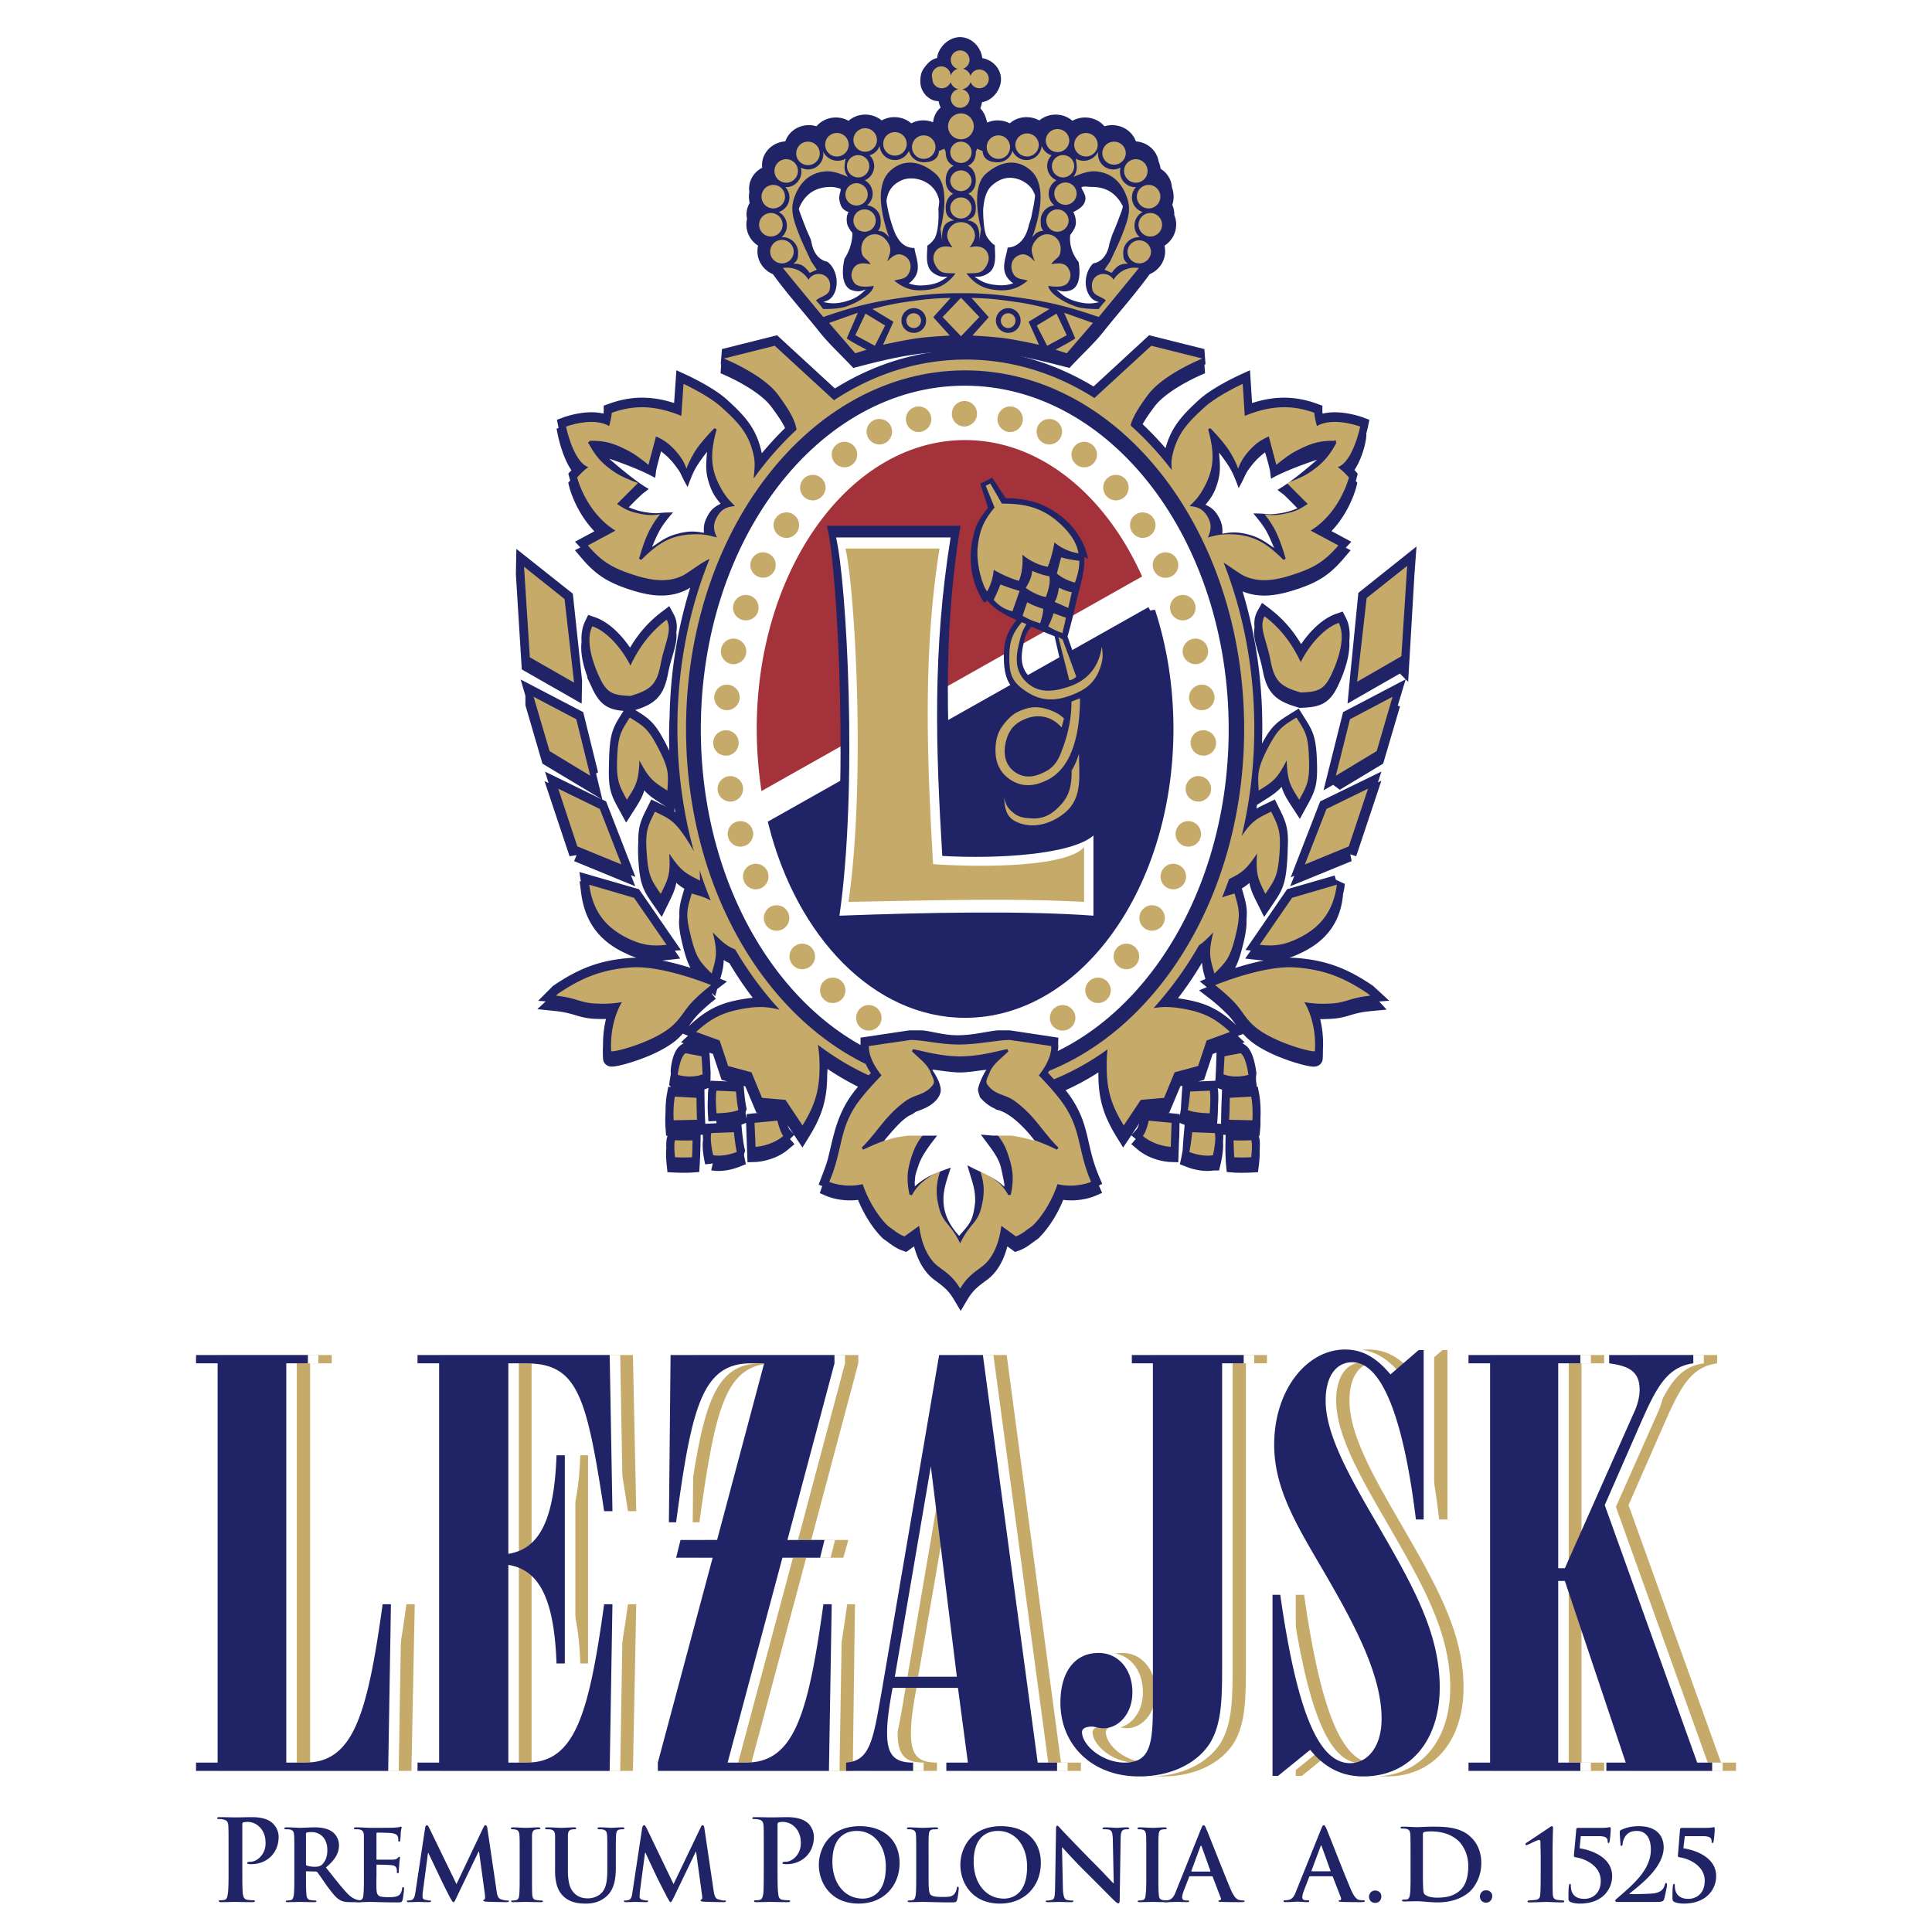<svg xmlns="http://www.w3.org/2000/svg" width="2500" height="2500" viewBox="0 0 192.756 192.756"><g fill-rule="evenodd" clip-rule="evenodd"><path fill="#fff" d="M0 0h192.756v192.756H0V0z"/><path d="M85.632 136.021l-4.696 17.624h3.702l-.498 1.768h-3.702l-5.469 20.441h1.768c4.807 0 6.243-4.586 7.79-15.801h.774l-.222 16.629h-17.07v-.828l5.469-20.441h-3.702l.498-1.768h3.646l4.695-17.624H77.29c-4.917 0-5.912 4.364-7.514 15.855h-.663l.166-16.684h16.353v.829zM41.38 160.053h-.829c-1.547 11.215-2.983 15.801-7.734 15.801h-1.879v-39.833h2.155v-.828h-11.16v.828h2.099v39.833h-2.099v.828h19.115l.332-16.629zM63.479 160.053h-.829c-1.547 11.215-2.983 15.801-7.734 15.801h-1.879V156.13c3.26.498 4.641 3.646 4.862 9.834h.773v-20.772h-.773c-.221 6.243-1.602 9.337-4.862 9.834v-19.005h1.768c5.193 0 6.077 3.149 7.845 14.751h.829l-.332-15.579H44.032v.828h2.154v39.833h-2.154v.828h19.115l.332-16.629zM107.842 176.682v-.828h-1.988l-5.416-40.661H96.02l-5.746 33.645c-.773 4.641-1.05 6.851-3.48 7.017v.828h6.685v-.828c-1.988 0-2.596-.828-2.596-2.983 0-1.216.221-2.707.552-4.475h6.52l.994 7.458h-2.155v.828h11.048v-.001zm-10-9.392h-6.243l3.646-20.993 2.597 20.993zM126.404 136.021v-.828h-11.16v.828h2.154v34.087c0 3.923-.275 5.746-2.816 5.746-2.32 0-4.254-1.768-4.254-3.039 0-.331.33-.552.994-.552.275 0 .662.165 1.105.165 1.436 0 2.871-1.381 2.871-3.591 0-2.32-1.436-3.923-3.314-3.923-2.43 0-3.867 1.879-3.867 4.973 0 4.199 3.205 7.348 7.9 7.348 3.205 0 5.801-1.326 7.072-3.314 1.215-1.989 1.215-4.586 1.215-8.011v-29.889h2.1zM146.018 168.34c0-5.58-2.873-10.441-6.244-16.298-3.039-5.193-5.137-9.061-5.137-12.319 0-2.486 1.104-3.812 2.65-3.812 2.873 0 5.084 5.248 6.299 15.69h.828v-16.906h-.496l-2.818 2.432c-1.381-1.657-2.762-2.486-4.586-2.486-3.756 0-7.07 4.033-7.07 9.502 0 5.027 3.037 9.116 6.021 14.42 2.928 5.138 4.752 9.281 4.752 12.928 0 2.762-1.383 4.419-3.15 4.419-3.26 0-5.359-5.58-6.961-16.795h-.828v18.066h.607l3.205-2.597c1.436 1.768 3.148 2.651 5.303 2.651 4.474-.001 7.625-3.371 7.625-8.895zM173.197 176.682v-.828h-1.49l-9.227-25.689 3.148-7.183c1.824-4.144 2.818-6.574 5.691-6.961v-.828h-8.398v.828c2.1.276 3.039.939 3.039 2.652 0 .607-.166 1.325-.441 1.988l-7.018 15.801h-.717v-20.441h2.264v-.828H148.89v.828h2.154v39.833h-2.154v.828h11.158v-.828h-2.264v-18.121h.717l6.078 18.121h-1.934v.828h10.552z" fill="#c6aa6a"/><path d="M84.307 136.021l-4.696 17.624h3.702l-.442 1.768h-3.757l-5.469 20.441h1.823c4.751 0 6.188-4.586 7.734-15.801h.829l-.276 16.629H66.683v-.828l5.469-20.441h-3.646l.442-1.768h3.646l4.696-17.624h-1.326c-4.862 0-5.912 4.364-7.458 15.855h-.718l.166-16.684h16.353v.829zM40.054 160.053h-.829c-1.547 11.215-2.983 15.801-7.734 15.801h-1.879v-39.833h2.155v-.828h-11.16v.828h2.155v39.833h-2.155v.828h19.171l.276-16.629zM62.152 160.053h-.829c-1.547 11.215-2.983 15.801-7.734 15.801h-1.823V156.13c3.204.498 4.585 3.646 4.807 9.834h.829v-20.772h-.829c-.221 6.243-1.603 9.337-4.807 9.834v-19.005h1.713c5.193 0 6.077 3.149 7.845 14.751h.829l-.276-15.579H42.706v.828h2.155v39.833h-2.155v.828h19.171l.275-16.629zM106.516 176.682v-.828h-1.934l-5.469-40.661h-4.365l-5.746 33.645c-.829 4.641-1.105 6.851-3.536 7.017v.828h6.685v-.828c-1.934 0-2.596-.828-2.596-2.983 0-1.216.221-2.707.607-4.475h6.464l.995 7.458h-2.155v.828h11.05v-.001zm-10-9.392h-6.188l3.591-20.993 2.597 20.993zM125.133 136.021v-.828h-11.158v.828h2.098v34.087c0 3.923-.275 5.746-2.816 5.746-2.266 0-4.254-1.768-4.254-3.039 0-.331.332-.552.994-.552.275 0 .662.165 1.16.165 1.436 0 2.873-1.381 2.873-3.591 0-2.32-1.438-3.923-3.371-3.923-2.375 0-3.811 1.879-3.811 4.973 0 4.199 3.148 7.348 7.844 7.348 3.205 0 5.801-1.326 7.072-3.314 1.215-1.989 1.215-4.586 1.215-8.011v-29.889h2.154zM144.691 168.34c0-5.58-2.873-10.441-6.244-16.298-3.037-5.193-5.137-9.061-5.137-12.319 0-2.486 1.105-3.812 2.652-3.812 2.871 0 5.082 5.248 6.352 15.69h.773v-16.906h-.496l-2.818 2.432c-1.381-1.657-2.762-2.486-4.529-2.486-3.812 0-7.072 4.033-7.072 9.502 0 5.027 2.982 9.116 5.967 14.42 2.928 5.138 4.752 9.281 4.752 12.928 0 2.762-1.381 4.419-3.15 4.419-3.26 0-5.357-5.58-6.961-16.795h-.773v18.066h.553l3.205-2.597c1.436 1.768 3.148 2.651 5.303 2.651 4.473-.001 7.623-3.371 7.623-8.895zM171.873 176.682v-.828h-1.492l-9.227-25.689 3.148-7.183c1.824-4.144 2.818-6.574 5.691-6.961v-.828h-8.398v.828c2.154.276 3.039.939 3.039 2.652 0 .607-.166 1.325-.441 1.988l-7.018 15.801h-.662v-20.441h2.209v-.828h-11.158v.828h2.154v39.833h-2.154v.828h11.158v-.828h-2.209v-18.121h.662l6.078 18.121h-1.934v.828h10.554z" fill="#fff"/><path d="M83.256 136.021l-4.695 17.624h3.701l-.442 1.768h-3.757l-5.469 20.441h1.823c4.751 0 6.188-4.586 7.734-15.801h.829l-.276 16.629H65.633v-.828l5.469-20.441h-3.646l.441-1.768h3.646l4.696-17.624h-1.326c-4.862 0-5.911 4.364-7.458 15.855h-.719l.166-16.684h16.353v.829h.001zM39.004 160.053h-.829c-1.547 11.215-2.983 15.801-7.734 15.801h-1.878v-39.833h2.155v-.828h-11.16v.828h2.155v39.833h-2.155v.828h19.171l.275-16.629zM61.103 160.053h-.829c-1.547 11.215-2.983 15.801-7.734 15.801h-1.823V156.13c3.204.498 4.586 3.646 4.807 9.834h.829v-20.772h-.829c-.221 6.243-1.603 9.337-4.807 9.834v-19.005h1.713c5.193 0 6.077 3.149 7.845 14.751h.829l-.276-15.579H41.656v.828h2.155v39.833h-2.155v.828h19.171l.276-16.629zM105.465 176.682v-.828h-1.934l-5.469-40.661h-4.364l-5.746 33.645c-.829 4.641-1.104 6.851-3.536 7.017v.828h6.685v-.828c-1.934 0-2.597-.828-2.597-2.983 0-1.216.221-2.707.552-4.475h6.519l.994 7.458h-2.154v.828h11.05v-.001zm-9.999-9.392h-6.188l3.591-20.993 2.597 20.993zM124.084 136.021v-.828h-11.16v.828h2.1v34.087c0 3.923-.275 5.746-2.818 5.746-2.264 0-4.254-1.768-4.254-3.039 0-.331.332-.552.996-.552.275 0 .662.165 1.16.165 1.436 0 2.871-1.381 2.871-3.591 0-2.32-1.436-3.923-3.369-3.923-2.375 0-3.812 1.879-3.812 4.973 0 4.199 3.15 7.348 7.846 7.348 3.203 0 5.801-1.326 7.07-3.314 1.217-1.989 1.217-4.586 1.217-8.011v-29.889h2.153zM143.641 168.34c0-5.58-2.873-10.441-6.242-16.298-3.039-5.193-5.139-9.061-5.139-12.319 0-2.486 1.105-3.812 2.652-3.812 2.873 0 5.082 5.248 6.354 15.69h.773v-16.906h-.498l-2.816 2.432c-1.381-1.657-2.762-2.486-4.531-2.486-3.811 0-7.07 4.033-7.07 9.502 0 5.027 2.982 9.116 5.967 14.42 2.928 5.138 4.75 9.281 4.75 12.928 0 2.762-1.381 4.419-3.148 4.419-3.26 0-5.359-5.58-6.961-16.795h-.773v18.066h.553l3.203-2.597c1.438 1.768 3.15 2.651 5.305 2.651 4.472-.001 7.621-3.371 7.621-8.895zM170.822 176.682v-.828h-1.492l-9.225-25.689 3.148-7.183c1.822-4.144 2.816-6.574 5.689-6.961v-.828h-8.396v.828c2.154.276 3.039.939 3.039 2.652 0 .607-.166 1.325-.443 1.988l-7.016 15.801h-.662v-20.441h2.209v-.828h-11.16v.828h2.154v39.833h-2.154v.828h11.16v-.828h-2.209v-18.121h.662l6.076 18.121h-1.934v.828h10.554zM22.804 186.534c0 1.019 0 1.918-.071 2.393-.048.308-.095.568-.308.616-.119.023-.237.047-.403.047-.142 0-.189.023-.189.07 0 .096.071.119.213.119.45 0 1.161-.023 1.421-.023.284 0 .995.023 1.753.023.119 0 .213-.023.213-.119 0-.047-.071-.07-.19-.07-.166 0-.402-.023-.569-.047-.331-.048-.402-.309-.45-.616-.047-.475-.047-1.374-.047-2.393v-4.501c0-.119.024-.189.095-.214.095-.023.261-.047.426-.047.261 0 .735.071 1.137.45.616.545.663 1.303.663 1.682 0 1.137-.876 1.848-1.516 1.848-.237 0-.309.023-.309.118 0 .096.071.096.143.096.047.023.166.023.237.023 1.587 0 2.748-1.114 2.748-2.725a1.88 1.88 0 0 0-.568-1.327c-.166-.165-.664-.639-2.085-.639-.521 0-1.161.023-1.611.023-.332 0-1.042-.023-1.634-.023-.166 0-.237.023-.237.095s.071.095.189.095c.166 0 .355.023.427.047.379.071.474.261.498.64.023.355.023.663.023 2.369v1.99h.001zM29.366 186.913c0 .924 0 1.682-.047 2.108-.047.284-.095.497-.284.545a1.469 1.469 0 0 1-.355.047c-.119 0-.166.023-.166.071 0 .071.071.095.19.095.402 0 1.018-.023 1.208-.023.142 0 .876.023 1.445.023.143 0 .213-.023.213-.095 0-.048-.047-.071-.119-.071-.118 0-.332-.023-.497-.047-.284-.048-.355-.261-.379-.545-.048-.427-.048-1.185-.048-2.108v-.143c0-.047.024-.071.071-.071l.876.024c.071 0 .119 0 .166.047.142.166.592.829.971 1.374.568.758.924 1.232 1.351 1.445.26.142.521.189 1.066.189h.924c.119 0 .189-.023.189-.095 0-.048-.024-.071-.119-.071-.071 0-.166-.023-.261-.047-.166-.023-.568-.095-1.113-.664-.592-.615-1.255-1.492-2.132-2.582.995-.829 1.303-1.492 1.303-2.227 0-.663-.402-1.161-.687-1.351-.521-.355-1.185-.427-1.801-.427-.308 0-1.066.048-1.398.048-.213 0-.829-.048-1.35-.048-.142 0-.213.024-.213.096 0 .07.047.095.166.095.142 0 .308 0 .379.023.331.071.402.237.426.568.024.308.024.593.024 2.085v1.732h.001zm1.161-3.956c0-.071.024-.119.095-.119.095-.047.261-.047.521-.047.568 0 1.516.402 1.516 1.8 0 .806-.308 1.256-.592 1.493-.189.118-.308.166-.711.166-.237 0-.521-.048-.734-.119-.071-.023-.095-.047-.095-.165v-3.009z" fill="#202467"/><path d="M36.308 186.913c0 .924 0 1.682-.048 2.108-.023.284-.071.497-.284.545-.095.023-.189.047-.355.047-.119 0-.142.023-.142.071 0 .071.071.095.189.095.403 0 1.019-.023 1.232-.023.592 0 1.255.047 2.748.047.355 0 .45 0 .521-.26.047-.19.142-.854.142-1.091 0-.095 0-.165-.095-.165-.071 0-.095.023-.095.142-.071.403-.189.616-.45.734s-.663.118-.924.118c-1.019 0-1.161-.142-1.185-.829-.024-.284 0-1.208 0-1.539v-.782c0-.047 0-.095.047-.095.237 0 1.232.023 1.398.048.379.023.521.166.568.379.023.118.023.261.023.355 0 .047.023.07.095.07.095 0 .095-.095.095-.165 0-.071.023-.474.047-.664.024-.521.072-.663.072-.733 0-.048-.024-.071-.072-.071-.047 0-.094.047-.166.118-.071.118-.237.142-.474.166h-1.564c-.071 0-.071-.024-.071-.096v-2.486c0-.071.023-.119.071-.119.19 0 1.232.023 1.398.048.497.071.592.189.663.354.048.119.048.285.048.355 0 .096.023.143.094.143.072 0 .095-.071.095-.118.023-.118.047-.545.047-.64.024-.45.095-.568.095-.64 0-.048-.023-.095-.071-.095s-.119.023-.166.047c-.071.023-.237.023-.426.048-.166.023-2.132.023-2.464.023-.26 0-.876-.048-1.397-.048-.166 0-.237.024-.237.096 0 .07.071.095.166.095.142 0 .308 0 .402.023.308.071.403.237.427.568v3.816h.003zM41.448 188.784c-.047.355-.142.734-.402.782a.818.818 0 0 1-.308.047c-.095 0-.143 0-.143.047 0 .096.071.119.166.119.308 0 .782-.023.971-.023s.64.023 1.042.023c.142 0 .236-.023.236-.119 0-.047-.07-.047-.142-.047-.095 0-.237-.023-.427-.07-.166-.024-.284-.119-.284-.309 0-.166 0-.284.024-.45l.521-3.933h.024c.355.734.947 1.99 1.042 2.18.118.284.876 1.801 1.113 2.25.166.285.261.498.355.498s.142-.095.355-.568l2.156-4.478h.047l.592 4.335c.023.284 0 .427-.047.427-.071.048-.119.071-.119.118s.071.095.284.118a65.46 65.46 0 0 0 2.014.048c.143 0 .261-.023.261-.119 0-.047-.071-.047-.166-.047-.142 0-.332-.023-.616-.118-.284-.071-.403-.355-.474-.995l-.9-6.088c-.024-.214-.095-.309-.189-.309-.071 0-.143.095-.214.237l-2.677 5.638-2.701-5.566c-.118-.261-.189-.309-.261-.309-.071 0-.142.095-.166.261l-.967 6.42zM51.848 186.913c0 .971 0 1.753-.048 2.155-.023.284-.095.45-.284.498a1.469 1.469 0 0 1-.355.047c-.118 0-.166.023-.166.071 0 .071.071.095.213.095.379 0 .995-.023 1.232-.023.261 0 .876.023 1.54.023.095 0 .189-.023.189-.095 0-.048-.047-.071-.166-.071-.142 0-.355-.023-.497-.047-.309-.048-.355-.214-.403-.498-.024-.402-.024-1.185-.024-2.155v-1.729-2.085c.024-.355.118-.521.379-.568.118-.023.189-.023.284-.023.095 0 .166-.024.166-.095 0-.071-.071-.096-.213-.096-.379 0-.948.048-1.208.048-.284 0-.9-.048-1.279-.048-.142 0-.237.024-.237.096 0 .07.071.095.166.095.119 0 .237 0 .355.047.213.048.308.214.332.545.024.308.024.593.024 2.085v1.728zM55.377 186.629c0 1.421.379 2.155.877 2.605.734.663 1.682.688 2.203.688.64 0 1.351-.119 2.038-.711.829-.711.947-1.871.947-2.961v-1.066c0-1.492 0-1.777.024-2.085.023-.355.095-.521.355-.568.119-.023.19-.023.285-.023.119 0 .189-.024.189-.095 0-.071-.071-.096-.213-.096-.379 0-.995.048-1.113.048-.023 0-.64-.048-1.137-.048-.142 0-.213.024-.213.096 0 .07.048.095.166.095.119 0 .284 0 .355.023.332.071.403.237.426.568.024.308.024.593.024 2.085v1.231c0 1.019-.047 1.896-.568 2.44-.403.402-.948.545-1.374.545-.332 0-.782-.048-1.232-.402-.474-.403-.758-.995-.758-2.44v-1.374-2.085c.024-.355.119-.521.379-.568.119-.023.166-.023.285-.023.094 0 .166-.024.166-.095 0-.071-.071-.096-.237-.096-.355 0-.971.048-1.208.048-.285 0-.9-.048-1.445-.048-.142 0-.213.024-.213.096 0 .07.071.095.166.095.143 0 .308 0 .403.023.308.071.403.237.426.568V186.629h-.003zM63.1 188.784c-.047.355-.118.734-.402.782-.142.047-.213.047-.284.047-.095 0-.166 0-.166.047 0 .096.071.119.189.119.308 0 .782-.023.972-.023.166 0 .616.023 1.019.023.166 0 .236-.023.236-.119 0-.047-.07-.047-.142-.047-.095 0-.237-.023-.403-.07-.166-.024-.308-.119-.308-.309 0-.166.023-.284.023-.45l.521-3.933h.047c.332.734.924 1.99 1.019 2.18.118.284.9 1.801 1.137 2.25.166.285.261.498.332.498.094 0 .142-.095.379-.568l2.155-4.478h.024l.592 4.335c.047.284.024.427-.047.427-.071.048-.095.071-.095.118s.048.095.285.118c.379.024 1.753.048 1.99.048.143 0 .261-.023.261-.119 0-.047-.071-.047-.166-.047-.119 0-.308-.023-.616-.118-.284-.071-.379-.355-.474-.995l-.899-6.088c-.024-.214-.095-.309-.167-.309-.094 0-.166.095-.213.237l-2.7 5.638-2.677-5.566c-.142-.261-.189-.309-.261-.309-.095 0-.142.095-.189.261l-.972 6.42zM76.201 186.534c0 1.019 0 1.918-.047 2.393-.047.308-.118.568-.332.616a1.742 1.742 0 0 1-.402.047c-.143 0-.19.023-.19.07 0 .096.071.119.237.119.45 0 1.137-.023 1.398-.023.308 0 1.019.023 1.753.023.119 0 .213-.023.213-.119 0-.047-.071-.07-.19-.07-.166 0-.402-.023-.568-.047-.332-.048-.403-.309-.426-.616-.071-.475-.071-1.374-.071-2.393v-4.501c0-.119.047-.189.095-.214.095-.023.261-.047.427-.047.261 0 .734.071 1.137.45.616.545.664 1.303.664 1.682 0 1.137-.877 1.848-1.516 1.848-.237 0-.308.023-.308.118 0 .096.071.096.142.096.047.023.166.023.237.023 1.587 0 2.748-1.114 2.748-2.725 0-.593-.308-1.09-.545-1.327-.189-.165-.687-.639-2.108-.639-.498 0-1.161.023-1.61.023-.332 0-1.019-.023-1.635-.023-.166 0-.237.023-.237.095s.071.095.19.095c.166 0 .355.023.45.047.355.071.45.261.474.64.023.355.023.663.023 2.369v1.99h-.003zM85.676 189.922c2.488 0 4.075-1.777 4.075-4.052 0-2.25-1.54-3.672-3.98-3.672-2.961 0-4.075 2.18-4.075 3.861.001 1.73 1.138 3.863 3.98 3.863zm.404-.498c-1.896 0-3.032-1.635-3.032-3.672 0-2.464 1.303-3.08 2.44-3.08 1.611 0 2.89 1.351 2.89 3.578-.001 2.842-1.611 3.174-2.298 3.174zM92.642 185.184c0-1.492 0-1.777.024-2.085.023-.355.094-.521.355-.568.118-.023.285-.023.403-.023s.166-.024.166-.095c0-.071-.071-.096-.213-.096-.379 0-1.089.048-1.326.048-.261 0-.9-.048-1.351-.048-.142 0-.213.024-.213.096 0 .07.047.095.166.095.118 0 .236 0 .308.023.332.071.403.237.426.568.024.308.024.593.024 2.085v1.729c0 .924 0 1.682-.047 2.108-.047.284-.095.497-.284.545a1.469 1.469 0 0 1-.355.047c-.119 0-.166.023-.166.071 0 .071.071.095.213.095.379 0 1.019-.023 1.232-.023.805 0 1.445.047 2.867.047.521 0 .568-.047.616-.26.094-.285.166-1.02.166-1.138s-.023-.166-.095-.166c-.071 0-.095.071-.095.143-.023.189-.142.474-.261.592-.237.284-.64.284-1.161.284-.758 0-1.019-.07-1.184-.213-.213-.189-.213-.853-.213-2.132v-1.729h-.002zM99.771 189.922c2.488 0 4.074-1.777 4.074-4.052 0-2.25-1.539-3.672-3.979-3.672-2.961 0-4.051 2.18-4.051 3.861.001 1.73 1.114 3.863 3.956 3.863zm.405-.498c-1.896 0-3.033-1.635-3.033-3.672 0-2.464 1.303-3.08 2.439-3.08 1.611 0 2.891 1.351 2.891 3.578 0 2.842-1.612 3.174-2.297 3.174zM105.955 184.307h.023c.189.189 1.279 1.422 2.346 2.464 1.041 1.019 2.297 2.321 2.914 2.914.117.095.236.213.332.213.094 0 .141-.095.141-.308l.096-6.23c.023-.545.094-.758.379-.829.119-.023.189-.023.285-.023.117 0 .189-.024.189-.095 0-.071-.119-.096-.238-.096-.473 0-.852.048-.971.048-.213 0-.688-.048-1.186-.048-.141 0-.26.024-.26.096 0 .07.047.095.166.095s.355 0 .521.047c.236.118.307.284.332.9l.094 4.43h-.047c-.166-.165-1.492-1.587-2.18-2.25-1.422-1.445-2.938-3.032-3.057-3.175-.166-.166-.236-.308-.355-.308-.094 0-.117.142-.117.331l-.096 5.852c-.023.854-.047 1.138-.307 1.209-.143.047-.309.07-.451.07-.094 0-.166 0-.166.071 0 .095.096.095.236.095.498 0 .973-.023 1.066-.023.189 0 .568.023 1.209.023.143 0 .236-.023.236-.095s-.07-.071-.166-.071c-.166 0-.355-.023-.521-.07-.189-.071-.33-.332-.355-1.114l-.092-4.123zM114.365 186.913c0 .971 0 1.753-.072 2.155-.023.284-.07.45-.283.498a1.17 1.17 0 0 1-.355.047c-.119 0-.143.023-.143.071 0 .071.07.095.189.095.402 0 1.02-.023 1.232-.023.283 0 .9.023 1.539.023.119 0 .189-.023.189-.095 0-.048-.047-.071-.141-.071-.166 0-.381-.023-.521-.047-.285-.048-.355-.214-.379-.498-.049-.402-.049-1.185-.049-2.155v-1.729c0-1.492 0-1.777.025-2.085.023-.355.094-.521.354-.568.119-.023.215-.023.309-.023.096 0 .143-.024.143-.095 0-.071-.07-.096-.189-.096-.379 0-.971.048-1.209.048-.283 0-.9-.048-1.279-.048-.166 0-.236.024-.236.096 0 .07.047.095.166.095s.236 0 .355.047c.213.048.309.214.332.545.023.308.023.593.023 2.085v1.728z" fill="#202467"/><path d="M120.902 187.197c.049 0 .096.023.096.071l.805 2.108c.049.118-.023.189-.094.213-.096.023-.143.023-.143.095s.119.071.309.071c.781.023 1.492.023 1.848.023.379 0 .449-.023.449-.095s-.047-.071-.117-.071c-.119 0-.262-.023-.404-.047-.213-.048-.496-.189-.875-1.09-.641-1.492-2.203-5.52-2.441-6.041-.094-.237-.166-.332-.26-.332-.096 0-.143.119-.262.403l-2.486 6.183c-.189.498-.379.829-.83.9-.094 0-.213.023-.307.023-.072 0-.119 0-.119.071s.047.095.189.095c.498 0 1.043-.023 1.16-.023.309 0 .736.023 1.043.023.119 0 .166-.023.166-.095s-.023-.071-.143-.071h-.143c-.307 0-.402-.142-.402-.308 0-.118.047-.355.143-.616l.545-1.397c.023-.071.023-.095.07-.095h2.203v.002zm-1.988-.473c-.049 0-.049-.048-.049-.071l.9-2.44c.023-.023.047-.07.072-.07.023 0 .047.047.047.07l.877 2.44c.023.023 0 .071-.049.071h-1.798zM153.713 186.794c0 .948 0 1.777-.047 2.228-.023.308-.094.45-.402.521-.189.023-.664.07-.783.07-.047 0-.07.023-.07.095s.047.095.143.095c.639 0 1.469-.047 1.705-.047.262 0 .877.047 1.635.047.119 0 .166-.023.166-.095s-.047-.095-.096-.095c-.07 0-.496-.047-.639-.07-.309-.071-.355-.214-.402-.521-.023-.45-.023-1.279-.023-2.228v-1.823c0-1.517.047-2.488.047-2.559 0-.096-.023-.214-.119-.214-.07 0-.166.071-.26.143-.355.237-2.227 1.492-2.273 1.516-.049.024-.096.071-.096.143 0 .048.047.095.07.095a.327.327 0 0 0 .143-.047c.213-.071.947-.475 1.137-.475.143 0 .143.119.143.355 0 .355.023.758.023 1.303v1.563h-.002zM157.621 189.922c2.275 0 3.223-1.445 3.223-2.748 0-1.73-1.775-2.535-3.246-2.771l.119-1.209h1.801c.805 0 .877.261.877.545 0 .071.023.143.07.143.07 0 .096-.071.119-.119a9.392 9.392 0 0 0 .117-1.279c0-.142-.023-.189-.094-.189-.072 0-.213.071-.758.071h-2.416c-.096 0-.166.048-.166.143l-.238 2.605c0 .118.049.166.166.189.783.095 2.512.758 2.512 2.346 0 1.279-.854 1.8-1.635 1.8-.688 0-1.35-.284-1.35-1.326 0-.118 0-.166-.072-.166-.07 0-.094.071-.117.166-.049.331-.049.924-.049 1.256 0 .189.025.283.189.379.263.116.618.164.948.164zM165.156 189.756c.639 0 .781-.024.875-.284.096-.332.285-1.256.285-1.422 0-.095-.023-.189-.096-.189-.047 0-.07.048-.117.166-.119.474-.428.781-1.113.876-.379.048-1.541.071-1.707.071h-.662c-.047 0-.072-.047-.023-.071 1.279-1.019 3.387-2.677 3.387-4.596 0-1.16-.734-2.108-2.463-2.108-.877 0-1.398.189-1.801.38-.096.07-.119.118-.119.189 0 .284.072 1.113.072 1.208 0 .118.047.189.094.189.096 0 .119-.095.119-.189 0-.261.189-.735.426-.948.285-.284.617-.355 1.043-.355.498 0 1.35.309 1.35 1.872 0 2.085-1.967 3.624-3.34 4.833-.119.095-.213.166-.213.26 0 .071.07.119.143.119h3.86v-.001zM167.975 189.922c2.299 0 3.246-1.445 3.246-2.748 0-1.73-1.777-2.535-3.27-2.771l.143-1.209h1.799c.807 0 .877.261.877.545 0 .071.023.143.072.143.07 0 .094-.071.117-.119a9.173 9.173 0 0 0 .119-1.279c0-.142-.023-.189-.096-.189-.07 0-.213.071-.758.071h-2.416c-.094 0-.166.048-.189.143l-.213 2.605c-.023.118.047.166.166.189.781.095 2.51.758 2.51 2.346 0 1.279-.852 1.8-1.633 1.8-.688 0-1.352-.284-1.352-1.326 0-.118-.023-.166-.07-.166-.072 0-.096.071-.119.166-.047.331-.047.924-.047 1.256 0 .189.023.283.189.379.261.116.616.164.925.164zM140.732 186.842c0 .924 0 1.682-.049 2.108-.047.284-.094.497-.283.545-.096.023-.215.023-.355.023-.119 0-.166.048-.166.095 0 .071.07.095.189.095.402 0 1.018-.023 1.256-.023.496 0 1.373.118 2.107.118 1.801 0 2.844-.711 3.293-1.16.545-.569 1.066-1.517 1.066-2.772 0-1.16-.451-1.989-.947-2.487-1.066-1.137-2.725-1.137-3.957-1.137-.592 0-1.207.047-1.516.047-.285 0-.9-.047-1.422-.047-.143 0-.213.023-.213.095s.047.095.166.095c.143 0 .309 0 .379.023.332.071.402.237.426.568.025.309.025.593.025 2.085v1.729h.001zm1.231-1.896v-1.966c0-.095.047-.166.119-.189.094-.048.449-.071.639-.071.783 0 1.896.118 2.82.972.402.426.947 1.231.947 2.487 0 .995-.213 1.895-.83 2.439-.592.521-1.279.711-2.273.711-.781 0-1.16-.213-1.303-.402-.072-.095-.096-.498-.096-.734-.023-.189-.023-.948-.023-1.99v-1.257zM132.891 187.197c.047 0 .094.023.094.071l.807 2.084c.047.119-.025.214-.096.237-.094 0-.143.023-.143.095 0 .047.119.047.309.071.781.023 1.492.023 1.848.023.379 0 .451-.023.451-.095s-.049-.095-.119-.095c-.119 0-.262 0-.402-.023-.213-.048-.498-.189-.877-1.09-.641-1.492-2.203-5.52-2.439-6.064-.096-.214-.166-.309-.262-.309-.094 0-.143.119-.26.403l-2.488 6.183c-.189.498-.379.829-.828.877a1.4 1.4 0 0 1-.309.023c-.07 0-.119.023-.119.095s.049.095.189.095c.498 0 1.043-.048 1.162-.048.309 0 .734.048 1.043.048.117 0 .164-.023.164-.095s-.023-.095-.141-.095h-.143c-.309 0-.402-.118-.402-.309 0-.118.047-.354.141-.592l.545-1.421c.023-.048.023-.071.072-.071h2.203v.002zm-1.991-.498c-.047 0-.047-.023-.047-.07l.9-2.417c.023-.047.047-.095.07-.095s.047.048.047.095l.877 2.44c.023.023 0 .047-.047.047h-1.8zM137.201 189.851c.379 0 .617-.284.617-.64s-.262-.593-.617-.593c-.426 0-.615.355-.615.616 0 .285.189.617.615.617zM148.264 189.827c.381 0 .617-.309.617-.664 0-.331-.262-.568-.617-.568-.426 0-.615.355-.615.616-.001.284.189.616.615.616z" fill="#202467"/><path d="M79.363 115.25c-.961.699-2.709 1.574-4.021 1.574-3.321 1.049-6.292 1.049-9.789 1.049 0-1.224-.087-2.535-.087-3.672-.438 0 .262-6.117.35-6.729.087 0 .262-1.748.35-1.923-1.224.874-3.583 1.486-5.157 1.836l-1.835-.525c0-1.398-.088-2.971.174-4.282-1.223-.087-2.447-.524-3.583-.786l-4.021-.438.787-.787-1.398-.174c1.923-1.574 3.933-3.496 6.293-4.371.874-.524 1.922-.786 2.884-1.048-2.884-2.185-3.146-4.982-3.758-8.303h.175l-.524-.262-3.496-10.401.437.262-.35-1.136.088.087-2.535-8.565.349.175-.262-.874.611.35-.524-9.002v-4.457l7.43 5.943.175 1.573.087-.262c1.923.787 3.234 1.398 4.545 2.972.787-1.049 1.661-2.01 2.709-2.797-2.709 0-5.856-1.573-7.691-3.409l-1.923-2.098.524-.262-.612-.699 2.01-1.049c-.961-1.049-1.836-3.583-2.272-4.895l.35-.262c0-1.137-.787-2.885-1.136-4.108v-2.359c1.573-.524 2.884-.875 4.544-.875v-.524c2.447-.699 4.458-1.223 7.08-.699l.262-3.234 1.399.524-.787-.437 1.224-.263-1.137-.612 10.401-2.622 5.593 5.244c.306-.174.612-.35.918-.481-2.797-2.84-5.506-5.899-7.779-9.089-1.18-.524-1.879-1.835-1.879-3.103-1.005-1.005-1.442-3.54-.787-4.851-.393-1.224.306-3.19 1.268-3.89.262-1.573 1.18-2.535 2.622-2.928.743-1.137 1.923-1.792 3.365-1.661 1.311-.961 2.141-.655 3.496-.655 1.092-.611 2.229-.48 3.408-.043 1.224 0 1.705-.262 3.016.306l.044.044c.437-.131.961-.219 1.398-.131l.044-.175.131-.175c-2.272-1.268-2.316-4.545.043-5.637 1.136-3.19 4.632-2.972 6.118-.175 0 0 1.311 1.092 1.398 1.224.918 1.442.568 4.021-1.268 4.632l.131.218v.087c.48-.044 1.049 0 1.529.131.613-.612 2.186-.524 3.016-.35 1.137-.481 2.404-.524 3.453.043 1.223 0 2.359-.437 3.453.655 1.484-.131 2.664.481 3.408 1.661 1.879.306 2.098 1.748 2.709 3.015.961 0 1.398 3.453 1.268 4.064.48 1.529.48 3.278-.744 4.501 0 1.311-.654 2.666-1.879 3.19-1.66 2.272-3.715 4.763-5.637 6.905-.611.611-1.18 1.224-1.791 1.835.393.175.785.393 1.135.656l5.42-5.07 9.178 2.36.785.175.525.087-.525.262v.612l.35.087-.35.175v.087l1.137-.437.262 3.234c2.623-.524 4.633-.088 7.08.699v.524c1.66 0 2.973.35 4.545.875 0 1.922-.262 3.846-1.137 5.593h.088v1.049l.176.262c-.613 1.661-1.225 3.146-2.273 4.72l2.098 1.136-.438.437.438.262c-2.447 2.709-3.584 4.108-7.08 5.157l-1.66.437h-.088c.787.612 1.748 1.661 2.361 2.535 1.311-1.573 2.797-2.272 4.631-3.059l.088.175.088-1.137 7.779-6.206-.438 4.807-.438 8.391.176.262-.264.787v.437l-.174.087v.087l.262-.175-2.359 7.954h.088l-.35 1.136.436-.262-3.496 10.401-.523.262c-.611 3.321-.699 6.031-3.672 8.303 3.934.874 5.77 2.623 9.004 5.157l-1.486.263.787.961c-2.447.262-4.371.699-6.557 1.137l-.611.087c.262.961.088 3.233.088 4.282-2.623.699-4.545 0-6.904-1.223.086.611.262 1.223.174 1.835h.176c.262 2.36.262 4.282.262 6.729-.088 0-.088 3.672-.088 3.672h-3.234l-2.621-.612-.438.437c-1.572-.087-3.758-.873-5.418-1.223l-1.312-.612-.785-.699-.787 1.136c-1.049-2.01-3.234-5.244-3.234-7.778-.088.175-.787.524-1.049.612 1.574 2.185 1.748 4.895 2.623 7.342l.785 2.098-.262.174.262.7c-1.572.786-2.621 1.224-4.457 1.224-1.223 2.709-2.885 4.282-5.506 5.243l-.176-.087c-.523 1.748-2.447 2.622-3.408 4.021l-1.835 2.36c-.875-1.486-1.399-2.447-2.622-3.496-.961-.7-1.923-1.836-2.36-2.885l-.175.087c-2.622-1.049-4.195-2.622-5.507-5.243-1.748 0-2.884-.438-4.37-1.224l.35-.874-.262-.175c1.049-2.972 1.661-6.818 3.409-9.44l.088-.087.087-.175-.874-.437c-.35 3.233-1.661 5.156-3.322 7.953l-.701-.959z" fill="#fff"/><path d="M97.629 12.113c.068.187.119.407.154.628.051.391-.154.917-.289 1.223l.373.221c.102-.765.814-1.376 1.664-1.376.561 0 1.037.238 1.342.611.256-.543.85-.934 1.545-.934.561 0 1.07.255 1.377.646.271-.526.85-.9 1.527-.9.697 0 1.291.39 1.547.951a1.771 1.771 0 0 1 1.393-.663c.764 0 1.426.476 1.613 1.138a1.749 1.749 0 0 1 1.086-.374c.832 0 1.529.561 1.664 1.273a1.6 1.6 0 0 1 .154.391c.102-.034.236-.051.355-.051.883 0 1.613.628 1.682 1.427.119.237.188.492.188.764 0 .085-.018.17-.018.255.662.204 1.139.781 1.139 1.478.102.272.17.526.17.798 0 .322-.086.628-.238.866.203.254.305.577.305.9l-.016.221c.135.238.203.509.203.798 0 .798-.561 1.46-1.291 1.647.102.425.188.696.188 1.019 0 .764-.527 1.41-1.24 1.613-1.631 2.259-3.328 4.127-4.789 5.978-.85 1.053-1.732 1.851-2.973 3.159-3.379-.866-6.369-1.613-10.529-1.528-4.144-.085-7.167.662-10.529 1.528-1.257-1.308-2.124-2.106-2.972-3.159-1.461-1.851-3.176-3.719-4.807-5.978-.713-.204-1.24-.849-1.24-1.613 0-.238.051-.459.136-.663A1.631 1.631 0 0 1 76.4 24a1.708 1.708 0 0 1-1.138-1.597c0-.204.034-.391.102-.561a1.297 1.297 0 0 1-.085-.458c0-.374.153-.73.408-1.002a1.933 1.933 0 0 1-.17-.764c0-.153.017-.306.068-.459a1.171 1.171 0 0 1-.051-.339c0-.748.561-1.359 1.291-1.529l-.017-.204c0-.119.017-.238.051-.357a1.311 1.311 0 0 1-.034-.271c0-.849.764-1.562 1.698-1.562.17 0 .323.034.476.068 0-.985.765-1.682 1.698-1.682.408 0 .781.136 1.07.374.204-.662.866-1.138 1.63-1.138.578 0 1.07.272 1.375.663a1.722 1.722 0 0 1 1.562-.951c.679 0 1.257.374 1.528.9a1.751 1.751 0 0 1 1.376-.646c.696 0 1.291.391 1.545.934a1.731 1.731 0 0 1 1.341-.611c.867 0 1.58.611 1.682 1.376l.476-.238a2.54 2.54 0 0 1-.34-.968c-.034-.153-.068-.306-.068-.459 0-.781.374-1.223 1.07-1.545a2.062 2.062 0 0 1-.323-.493 1.508 1.508 0 0 1-.204-.679c0-.272.238-.662.408-.866-.221.153-.544.374-.833.374-.306 0-.594 0-.815-.169a1.188 1.188 0 0 1-.557-1.002c0-.272.017-.612.187-.832.238-.339.543-.748.985-.748.254 0 .832.17 1.069.458-.153-.203-.391-.39-.391-.627 0-.17-.22-.543-.152-.696.152-.56.781-1.223 1.528-1.188.815.051 1.376.849 1.376 1.562 0 .288-.34.696-.494.9.204-.289.679-.391.951-.391.73 0 1.393.611 1.393 1.325s-.645 1.512-1.357 1.512c-.221 0-.492-.136-.713-.271l-.188-.153c.153.204.374.68.374.968 0 .374-.204.782-.475 1.02.492.235.781.626.916 1.135z" fill="#202467" stroke="#202467" stroke-width="1.596" stroke-miterlimit="2.613"/><path d="M128.455 77.381a16.706 16.706 0 0 1-.086-1.138c.018.458.035.815.086 1.138zm2.139-1.376c.086 2.276-.17 2.684-.967 4.144-.697-1.069-1.02-1.562-1.172-2.768-.051-.323-.068-.68-.102-1.104-.969 1.869-1.41 2.106-2.77 2.972l-.033-.221c-.086-1.613-.137-2.106.883-4.11s1.461-2.242 2.887-3.125c.68 1.087 1.02 1.545 1.172 2.769.051.39.086.848.102 1.443zm-7.371 18.138c-.543 2.208-.916 2.531-2.07 3.719-.34-1.138-.527-1.698-.391-2.717a4.61 4.61 0 0 1 .051-1.172c-.477.493-.85.833-1.223 1.07a35.712 35.712 0 0 1-3.67 5.282c.662-.034 1.326.017 2.158.17 1.986.339 3.158.934 4.637 2.292l-.748.272c.238.187.475.407.713.628l-2.326.85-.85 2.547-2.326.629-1.07 2.547-2.326.204-1.699 2.548c-1.307-2.123-1.732-3.668-1.697-6.165 0-.271.016-.51.033-.73v-.662a24.877 24.877 0 0 1-5.4 3.006c.424.493.883 1.036 1.205 1.528 1.768 2.633 1.324 4.467 2.701 7.711 0 0-.119.051-.322.119.084.254.186.509.305.781 0 0-1.545.662-3.346.203-.408 1.24-1.256 2.922-2.496 4.161-.629.425-1.053.832-1.664 1.053l-1.443-1.053c-.221 1.682-.832 3.346-2.09 4.178-.832.629-1.392 1.036-2.021 2.089-.628-1.053-1.188-1.46-2.021-2.089-1.24-.832-1.868-2.496-2.089-4.178l-1.444 1.053c-.628-.221-1.053-.628-1.681-1.053-1.24-1.239-2.072-2.921-2.497-4.161-1.8.459-3.329-.203-3.329-.203.102-.289.204-.544.306-.799a1.722 1.722 0 0 1-.289-.102c1.375-3.244.934-5.078 2.717-7.711.391-.594.951-1.257 1.444-1.816-1.834-.799-3.584-1.852-5.231-3.092.017.271.017.544.034.866 0 .442 0 .833-.034 1.206 0 2.326-.441 3.821-1.698 5.859l-1.698-2.548-2.327-.204-1.07-2.547-2.327-.629-.849-2.547-2.327-.85c.255-.237.493-.441.73-.628l-.713-.272c1.495-1.358 2.667-1.953 4.653-2.292 1.036-.187 1.817-.238 2.683-.119a34.361 34.361 0 0 1-3.464-4.908c-.645-.271-1.155-.611-1.953-1.443.067.561.085.968.017 1.375.068.866-.119 1.426-.425 2.462-1.154-1.188-1.528-1.511-2.072-3.719-.323-1.308-.408-2.004-.306-2.683-.068-.866.119-1.427.425-2.463.594.17 1.036.289 1.426.458a43.585 43.585 0 0 1-.628-1.783c-.018.255 0 .561.017.917-1.427-.714-1.902-.917-3.023-2.616 0 .254-.017.458-.034.662.034 1.511-.238 2.004-.866 3.278-.951-1.375-1.256-1.767-1.409-4.025-.051-.764-.051-1.325-.017-1.783-.034-1.529.237-2.021.866-3.278 1.512.73 1.97.917 3.209 2.819l.221.34a45.801 45.801 0 0 1-1.223-10.615c0-.612.017-1.24.051-1.852.102-5.298 1.087-10.309 2.768-14.826-.679.391-1.444.968-2.208 1.426-1.698.85-3.482.51-5.52-.203-1.783-.629-2.785-1.308-4.025-2.769l.561-.289c-.17-.187-.34-.391-.526-.594l2.021-1.087c-2.395-1.885-3.107-4.806-3.107-4.806l.221-.255c-.136-.391-.204-.646-.204-.646s.204-.221.493-.509c-1.104-1.053-1.63-3.668-1.63-3.668l.237-.085c-.136-.476-.203-.815-.203-.815s2.683-1.002 4.296-.051c0 0 .255-.883.255-1.308 2.344-.85 4.467-.713 6.946.289l.221-3.176s2.513 1.155 3.804 2.327c1.715 1.562 2.785 2.701 3.227 4.959.085.476.068.968.034 1.427.017.204 0 .425 0 .628a32.687 32.687 0 0 1 4.008-4.585c-.323-.917-.968-1.834-1.647-2.751C76.13 38.079 72.19 36.5 72.19 36.5l1.274-.323c-.73-.356-1.24-.577-1.24-.577l5.078-1.274 5.91 5.435c3.94-2.582 8.424-4.059 13.162-4.059 4.586 0 8.95 1.393 12.823 3.855l5.672-5.231 5.096 1.274s-.527.221-1.273.594l1.238.306s-3.939 1.58-5.434 3.651c-.578.781-1.121 1.562-1.479 2.344a33.527 33.527 0 0 1 3.855 4.195c0-.526 0-.883.068-1.257.459-2.258 1.529-3.396 3.227-4.959 1.291-1.172 3.822-2.327 3.822-2.327l.203 3.176c2.496-1.002 4.619-1.138 6.945-.289 0 .424.256 1.308.256 1.308 1.631-.951 4.314.051 4.314.051s-.068.34-.221.832c.186.068-.324 2.633-1.41 3.72.305.289.51.526.51.526s-.068.271-.221.68l.186.221s-.713 2.904-3.074 4.789l2.057 1.104c-.205.221-.375.424-.561.611l.525.272c-1.24 1.46-2.225 2.14-4.025 2.769-2.037.713-3.82 1.053-5.52.203-.475-.289-.951-.628-1.426-.934 1.682 4.653 2.615 9.85 2.615 15.318 0 .612-.018 1.223-.033 1.852a46.41 46.41 0 0 1-.969 8.525c.883-1.206 1.41-1.443 2.684-2.055.695 1.41.967 1.868.85 3.872 0 .34-.018.73-.051 1.189-.154 2.258-.459 2.649-1.393 4.025-.715-1.427-.969-1.868-.85-3.889-1.088 1.512-1.562 1.8-2.785 2.412l-.289.815c.254-.085.527-.17.865-.255.324 1.138.51 1.698.391 2.718.036.613-.05 1.292-.339 2.43zm-47.961 18.614l.017-.883 2.276-.238s.289 1.189.594 1.546c-.102.102-.22.187-.339.255.102.255.204.492.322.628-1.206 1.02-2.785 1.07-2.785 1.07l-.085-2.378zM61.557 76.361v-.237l.017-.646c.085-2.259.374-2.649 1.257-4.042 1.427.883 1.851 1.121 2.887 3.125.935 1.817.969 2.395.9 3.719 0 .391-.017.798-.051 1.325-1.359-.866-1.817-1.121-2.785-3.006-.085 2.123-.391 2.548-1.257 3.906-.798-1.46-1.053-1.868-.968-4.144zm55.314 36.396l-.084 2.378s-1.58-.051-2.785-1.07c.119-.136.236-.391.322-.646-.102-.067-.203-.152-.307-.237.324-.356.596-1.546.596-1.546l2.275.238-.017.883zm22.928-46.552l-4.416 2.531.086-.917.814-8.254 4.111-3.278-.068.917-.527 9.001zm-79.974 2.157c-.595-1.273-1.189-2.955-1.002-4.297-.051-.628.034-1.24.271-1.732 1.596.544 3.091 2.463 3.804 3.923.849-1.8 1.953-3.329 3.618-4.585.237.441.254.9.153 1.41.169 1.002-.458 2.174-.798 3.94-.391 2.072-1.053 2.564-3.006 3.142-1.698-.068-2.31-.255-3.04-1.801zm9.663 43.189l.034.883-2.327.068s-.051-.646 0-1.427c0-.458.017-1.172.136-1.817l2.157.119s.017 1.444.051 2.174h-.051zm-1.885-3.583s.051-.391.152-.85c-.136-.034.068-1.834.646-2.208l1.597.307.102 1.816-.017.883c-1.24.459-2.48.052-2.48.052zm-.289 8.22s-.119-1.087-.034-1.579c-.017-.374-.017-.799.068-1.003.747.034 1.749 0 1.749 0l-.017.9s-.034 1.155-.068 1.682c-.679.05-1.698 0-1.698 0zm3.821-.205s-.356-1.478-.187-2.208c-.034-.322-.034-.645.017-.883l2.259-.102s.119 1.291.289 1.986c-.119.357-.068.646-.017.884-1.392.545-2.361.323-2.361.323zm.34-4.177s-.119-1.393-.051-2.055c0-.441 0-.884.068-1.104l1.937.084s.085 1.121.238 1.868c-.119.323-.068.629-.017.884-.765.306-2.175.323-2.175.323zM52.827 66.308l-.56-9.035.017-.884 4.11 3.261.883 8.305-.017.883-4.433-2.53zm.391 3.94l.323.17-.306-1.053 4.263 2.225 1.393 5.639-.271-.17.255 1.053-4.076-2.446-1.581-5.418zm4.365 14.928l-1.919-5.757.374.17-.339-1.07 4.144 2.021L62 86.094l-.441-.17.407 1.053-4.383-1.801zm-1.919 14.69c.271-.187.543-.373.815-.526a6.974 6.974 0 0 0-1.002-.152l.203-.204c2.293-1.546 4.246-2.395 7.252-2.615 3.192-.238 8.016 1.767 8.016 1.767-.289.221-.527.407-.747.594.458.17.73.289.73.289a17.37 17.37 0 0 0-1.698 1.478c-1.019.985-1.274 1.834-2.361 2.734-1.919 1.562-5.91 2.564-5.91 2.36a10.584 10.584 0 0 1 0-1.273c-.017-1.562.306-2.769.611-3.55-.747.102-1.308.119-2.157.085-1.58-.068-1.851-.561-3.974-.781l.222-.206zm6.997-5.519c-2.327-1.104-3.55-2.785-3.889-5.35l.187.051c-.068-.288-.119-.611-.17-.934l4.467 1.291 3.244 4.704c-.221.017-.408.034-.595.051l.561.832c-1.496.17-2.447.017-3.805-.645zm59.968 17.204c.033-.34.033-.849.033-1.291l-.033 1.291zm2.326.068c.018.51-.016.883-.016.883l-2.328-.068c.018-.237.018-.56.018-.883l.033-1.291.035-.883 2.139-.119c.205 1.104.119 2.361.119 2.361zm-.424-3.651s-1.24.407-2.48-.052l.051-.865.068-1.834 1.598-.307c.576.374.781 2.174.781 2.174-.069.493-.018.884-.018.884zm.272 8.22s-1.002.051-1.682 0c-.051-.526-.068-1.682-.068-1.682l.018-.9s1.02.034 1.766 0c.086.238.068.85.035 1.274.032.526-.069 1.308-.069 1.308zm-3.805-.205s-.967.222-2.359-.322c.051-.237.102-.544.152-.832.033-.747.152-2.038.152-2.038l2.26.102c.066.272.051.68.016 1.053.086.781-.221 2.037-.221 2.037zm-.34-4.177s-1.408-.017-2.174-.322c.051-.255.104-.561.137-.85.033-.781.119-1.902.119-1.902l1.953-.084c.084.306.068 1.053.033 1.612.001.679-.068 1.546-.068 1.546zm18.258-41.558l-1.596 5.417-4.061 2.446.256-1.019-.238.136 1.41-5.639 4.246-2.225-.307 1.019.29-.135zm-4.365 14.928l-4.398 1.8.408-1.035-.373.152 2.156-5.554 4.145-2.021-.34 1.053.322-.153-1.92 5.758zm1.92 14.69l.203.221c-2.123.204-2.395.696-3.957.765-.848.051-1.393.034-2.123-.068.34.85.697 2.191.596 3.924 0 .288 0 .577-.018.883 0 .221-3.992-.781-5.91-2.36-1.088-.884-1.359-1.749-2.361-2.718a18.02 18.02 0 0 0-1.697-1.494s.287-.119.764-.289c-.221-.187-.459-.373-.73-.594 0 0 4.807-2.005 8-1.767 3.006.221 4.959 1.069 7.252 2.615l.221.204c-.426.033-.766.102-1.07.152.269.17.541.34.83.526zm-6.998-5.519c-1.357.663-2.309.815-3.82.646l.578-.832-.545-.051 3.227-4.704 4.467-1.291a5.471 5.471 0 0 1-.17.934c-.187 2.513-1.409 4.194-3.737 5.298zm3.33-26.341c-.73 1.562-1.342 1.749-3.041 1.817-1.953-.578-2.615-1.07-3.006-3.142-.357-1.852-1.035-3.041-.781-4.059-.068-.476-.033-.9.188-1.291 1.664 1.257 2.768 2.785 3.617 4.569.695-1.444 2.207-3.363 3.787-3.907.289.561.34 1.24.254 1.954.103 1.29-.458 2.87-1.018 4.059z" fill="#202467" stroke="#202467" stroke-width="1.596" stroke-miterlimit="2.613"/><path d="M123.258 93.413c-.543 2.19-.918 2.53-2.09 3.719-.459-1.562-.627-2.038-.119-4.109-.594.628-1.018 1.019-1.426 1.291a35.824 35.824 0 0 1-4.535 6.267c.986-.17 1.818-.137 2.99.067 1.986.357 3.158.935 4.637 2.31l-2.328.85-.85 2.548-2.342.628-1.055 2.548-2.326.204-1.697 2.547c-1.309-2.123-1.732-3.668-1.699-6.165 0-.561.033-1.002.084-1.427a25.664 25.664 0 0 1-6.078 3.278c.559.595 1.307 1.46 1.799 2.174 1.768 2.649 1.324 4.467 2.701 7.71 0 0-1.545.662-3.33.221-.424 1.24-1.256 2.904-2.512 4.161-.611.425-1.037.832-1.666 1.054l-1.443-1.054c-.203 1.665-.832 3.346-2.088 4.178-.832.612-1.393 1.036-2.004 2.072-.628-1.036-1.189-1.46-2.021-2.072-1.257-.832-1.885-2.513-2.089-4.178l-1.46 1.054c-.629-.222-1.036-.629-1.665-1.054-1.256-1.257-2.089-2.921-2.496-4.161-1.8.441-3.346-.221-3.346-.221 1.375-3.243.934-5.061 2.717-7.71.56-.832 1.494-1.868 2.055-2.463a26.39 26.39 0 0 1-5.978-3.447c.102.577.153 1.138.17 1.885.034 2.497-.391 4.042-1.699 6.165l-1.698-2.547-2.343-.204-1.053-2.548-2.327-.628-.849-2.548-2.344-.85c1.495-1.375 2.667-1.952 4.653-2.31 1.426-.255 2.361-.237 3.668.085-1.647-1.783-3.125-3.804-4.433-6.012-.713-.272-1.257-.68-2.225-1.698.509 2.071.34 2.547-.119 4.109-1.172-1.188-1.528-1.528-2.072-3.719-.56-2.208-.391-2.667.085-4.263.832.238 1.375.391 1.902.696a40.515 40.515 0 0 1-1.121-3.057c.034.306.034.663.051 1.07-1.443-.73-1.902-.934-3.074-2.7.136 2.123-.119 2.564-.849 4.025-.934-1.376-1.24-1.766-1.393-4.025-.17-2.259.085-2.684.815-4.178 1.512.73 1.97.917 3.209 2.819.289.458.509.815.68 1.138-1.07-3.838-1.647-7.982-1.647-12.279 0-6.097 1.155-11.838 3.21-16.898-.781.34-1.699 1.087-2.599 1.63-1.698.849-3.482.492-5.52-.221-1.8-.628-2.786-1.308-4.025-2.751l2.751-1.478c-2.955-1.817-3.821-5.299-3.821-5.299s.51-.611 1.121-1.036c-1.512-.509-2.225-4.042-2.225-4.042s2.683-1.019 4.296-.051c0 0 .255-.9.255-1.325 2.344-.849 4.467-.713 6.946.306l.221-3.193s2.513 1.155 3.804 2.344c1.715 1.545 2.785 2.684 3.227 4.959.136.73.018 1.512-.034 2.14a32.171 32.171 0 0 1 4.28-4.874c-.17-1.138-.985-2.292-1.817-3.448-1.494-2.072-5.435-3.651-5.435-3.651l5.078-1.274 5.91 5.435c3.94-2.599 8.424-4.059 13.162-4.059 4.586 0 8.95 1.375 12.823 3.838l5.672-5.214 5.096 1.274s-3.939 1.579-5.451 3.651c-.73 1.002-1.445 2.021-1.717 3.023a32.123 32.123 0 0 1 4.111 4.449c-.035-.424-.051-.866.033-1.291.459-2.275 1.529-3.414 3.227-4.959 1.291-1.189 3.822-2.344 3.822-2.344l.203 3.193c2.496-1.019 4.619-1.155 6.945-.306 0 .425.256 1.325.256 1.325 1.631-.968 4.314.051 4.314.051s-.715 3.533-2.242 4.042c.611.425 1.121 1.036 1.121 1.036s-.867 3.481-3.822 5.299l2.77 1.478c-1.24 1.443-2.242 2.123-4.043 2.751-2.021.713-3.805 1.07-5.502.221-.646-.391-1.309-.883-1.902-1.257 1.953 4.976 3.057 10.581 3.057 16.525 0 3.719-.441 7.337-1.256 10.75 1.053-1.546 1.545-1.75 2.938-2.429.73 1.495.984 1.919.832 4.178-.17 2.259-.477 2.649-1.41 4.025-.713-1.46-.967-1.902-.832-4.025-1.086 1.647-1.562 1.936-2.785 2.547-.221.611-.459 1.223-.695 1.834.338-.136.729-.238 1.238-.391.46 1.599.63 2.058.087 4.266zM67.331 109.411l2.157.119s.017 1.46.051 2.19l-2.327.051s-.085-1.255.119-2.36zM67.62 107.237s.204-1.8.781-2.157l1.597.306.102 1.801c-1.224.458-2.48.05-2.48.05zM67.348 115.457s-.153-1.308 0-1.698c.747.051 1.749.017 1.749.017s-.017 1.155-.051 1.682c-.696.05-1.698-.001-1.698-.001zM71.152 115.254s-.356-1.479-.187-2.208l2.259-.085s.119 1.273.289 1.97c-1.392.544-2.361.323-2.361.323zM71.492 111.075s-.152-1.766 0-2.259l1.937.085s.085 1.121.238 1.852c-.765.306-2.175.322-2.175.322z" fill="#c6aa6a"/><path d="M75.279 112.026l2.276-.221s.289 1.189.594 1.528c-1.206 1.02-2.768 1.087-2.768 1.087l-.102-2.394zM52.861 65.577l-.577-9.035 4.042 3.227.951 8.338-4.416-2.53zM53.235 69.517l4.263 2.242 1.392 5.638-4.058-2.462-1.597-5.418zM57.599 84.445l-1.901-5.757 4.143 2.021 2.158 5.537-4.4-1.801zM55.68 99.137c2.293-1.529 4.246-2.396 7.252-2.616 3.192-.237 8.016 1.767 8.016 1.767a17.76 17.76 0 0 0-1.699 1.478c-1.002.985-1.273 1.851-2.361 2.734-1.919 1.579-5.91 2.581-5.91 2.36-.17-3.006 1.07-4.874 1.07-4.874-1.019.153-1.597.187-2.616.136-1.58-.068-1.851-.561-3.957-.781l.205-.204zM62.678 93.634c-2.327-1.121-3.549-2.803-3.889-5.367l4.467 1.308 3.244 4.688c-1.513.169-2.464.016-3.822-.629zM61.574 75.648c.085-2.276.374-2.667 1.257-4.06 1.427.883 1.851 1.121 2.887 3.125 1.036 2.021.969 2.514.867 4.161-1.359-.866-1.8-1.104-2.786-3.006-.085 2.14-.374 2.547-1.257 3.923-.781-1.459-1.053-1.884-.968-4.143zM124.836 109.411c.205 1.104.119 2.36.119 2.36l-2.326-.051c.051-.73.068-2.19.068-2.19l2.139-.119zM124.549 107.237s-1.24.407-2.48-.051l.102-1.801 1.598-.306c.575.359.78 2.158.78 2.158zM124.836 115.457s-1.018.051-1.697 0c-.033-.526-.068-1.682-.068-1.682s1.02.034 1.766-.017c.153.391-.001 1.699-.001 1.699zM121.016 115.254s-.969.221-2.361-.323c.17-.696.289-1.97.289-1.97l2.26.085c.167.729-.188 2.208-.188 2.208zM120.693 111.075s-1.428-.017-2.191-.322c.152-.73.238-1.852.238-1.852l1.953-.085c.135.494 0 2.259 0 2.259zM116.889 112.026l-.084 2.395s-1.58-.067-2.787-1.087c.324-.339.596-1.528.596-1.528l2.275.22zM138.934 69.517l-1.58 5.418-4.077 2.462 1.411-5.638 4.246-2.242zM134.568 84.445l-4.38 1.801 2.156-5.537 4.144-2.021-1.92 5.757zM136.488 99.137l.221.203c-2.123.221-2.395.713-3.975.781-1.02.051-1.598.018-2.6-.136 0 0 1.24 1.868 1.055 4.874 0 .221-3.992-.781-5.91-2.36-1.088-.884-1.342-1.749-2.361-2.734a19.912 19.912 0 0 0-1.682-1.478s4.807-2.004 8-1.767c3.006.221 4.959 1.087 7.252 2.617zM129.49 93.634c-1.359.645-2.311.798-3.805.628l3.227-4.688 4.467-1.308c-.34 2.565-1.563 4.247-3.889 5.368zM130.594 75.648c.086 2.259-.17 2.683-.967 4.144-.867-1.375-1.172-1.783-1.258-3.923-.969 1.902-1.41 2.14-2.785 3.006-.102-1.647-.152-2.14.867-4.161 1.035-2.004 1.459-2.242 2.887-3.125.9 1.393 1.187 1.784 1.256 4.059zM59.841 67.632c.73 1.546 1.342 1.732 3.057 1.8 1.936-.577 2.616-1.07 3.006-3.125.391-2.106 1.206-3.363.612-4.484-1.665 1.274-2.769 2.785-3.618 4.585-.713-1.46-2.208-3.379-3.804-3.923-.696 1.411.017 3.601.747 5.147zM132.836 67.292c-.73 1.545-1.342 1.732-3.057 1.8-1.953-.578-2.615-1.07-3.006-3.142-.391-2.089-1.207-3.346-.611-4.467 1.664 1.257 2.768 2.786 3.617 4.585.695-1.46 2.207-3.379 3.787-3.923.713 1.411 0 3.585-.73 5.147zM139.816 65.475l.579-9.018-4.043 3.21-.952 8.355 4.416-2.547zM89.936 31.984c0 .679.543 1.223 1.24 1.223.679 0 1.223-.543 1.223-1.223 0-.696-.544-1.24-1.223-1.24-.697 0-1.24.544-1.24 1.24zm1.155-1.953a27.624 27.624 0 0 1 3.753-.306l-1.732 1.919 1.647 1.834s-1.919.102-3.125.254c-1.393.187-3.533.663-3.533.663l1.037-2.293-2.106-1.273c1.562-.408 2.463-.595 4.059-.798zM82.718 32.222l2.615 3.023 1.121-.356s-1.767-.917-1.97-1.138l1.104-2.547-2.87 1.018z" fill="#c6aa6a"/><path fill="#c6aa6a" d="M85.333 33.444l1.954 1.053 1.019-2.02-1.953-1.189-1.02 2.156zM90.429 31.984c0-.408.323-.73.73-.73.408 0 .73.322.73.73s-.323.747-.73.747a.738.738 0 0 1-.73-.747zM76.842 25.105c0-.646.526-1.172 1.172-1.172s1.172.526 1.172 1.172-.526 1.172-1.172 1.172-1.172-.526-1.172-1.172zM75.738 22.422c0-.646.526-1.172 1.172-1.172s1.172.526 1.172 1.172c0 .645-.526 1.172-1.172 1.172s-1.172-.527-1.172-1.172zM75.976 19.62c0-.646.526-1.172 1.172-1.172.662 0 1.172.526 1.172 1.172s-.51 1.172-1.172 1.172a1.174 1.174 0 0 1-1.172-1.172zM77.267 17.056c0-.646.526-1.172 1.172-1.172.645 0 1.171.526 1.171 1.172s-.526 1.172-1.171 1.172a1.174 1.174 0 0 1-1.172-1.172zM79.44 15.306c0-.663.526-1.172 1.172-1.172.645 0 1.172.509 1.172 1.172 0 .646-.527 1.172-1.172 1.172a1.174 1.174 0 0 1-1.172-1.172zM82.328 14.44c0-.646.509-1.172 1.172-1.172.646 0 1.172.526 1.172 1.172 0 .645-.526 1.172-1.172 1.172a1.163 1.163 0 0 1-1.172-1.172zM85.147 13.964c0-.645.526-1.171 1.172-1.171s1.172.526 1.172 1.171c0 .646-.526 1.172-1.172 1.172s-1.172-.526-1.172-1.172zM88.119 14.355c0-.646.51-1.172 1.172-1.172.646 0 1.172.526 1.172 1.172 0 .645-.526 1.171-1.172 1.171a1.162 1.162 0 0 1-1.172-1.171zM90.989 14.678c0-.646.526-1.172 1.172-1.172s1.172.526 1.172 1.172-.526 1.172-1.172 1.172-1.172-.527-1.172-1.172zM85.147 21.998c0-.611.492-1.104 1.121-1.104.611 0 1.104.493 1.104 1.104 0 .628-.493 1.121-1.104 1.121a1.11 1.11 0 0 1-1.121-1.121zM84.349 19.399c0-.611.492-1.121 1.104-1.121.611 0 1.121.51 1.121 1.121 0 .612-.509 1.104-1.121 1.104a1.101 1.101 0 0 1-1.104-1.104zM84.501 16.58c0-.611.509-1.104 1.121-1.104.611 0 1.104.492 1.104 1.104 0 .612-.492 1.122-1.104 1.122a1.133 1.133 0 0 1-1.121-1.122zM112.49 25.105a1.173 1.173 0 0 1 2.344 0c0 .646-.527 1.172-1.172 1.172a1.174 1.174 0 0 1-1.172-1.172zM113.594 22.422c0-.646.527-1.172 1.172-1.172s1.172.526 1.172 1.172c0 .645-.527 1.172-1.172 1.172s-1.172-.527-1.172-1.172zM113.424 19.62c0-.646.527-1.172 1.172-1.172a1.173 1.173 0 1 1-1.172 1.172zM112.15 17.056c0-.646.527-1.172 1.172-1.172s1.172.526 1.172 1.172-.527 1.172-1.172 1.172-1.172-.527-1.172-1.172zM109.977 15.306c0-.663.525-1.172 1.172-1.172.645 0 1.172.509 1.172 1.172a1.173 1.173 0 0 1-2.344 0zM107.174 14.44c0-.646.527-1.172 1.172-1.172.646 0 1.172.526 1.172 1.172 0 .645-.525 1.172-1.172 1.172a1.175 1.175 0 0 1-1.172-1.172zM104.338 14.049c0-.663.525-1.172 1.172-1.172.645 0 1.172.509 1.172 1.172a1.173 1.173 0 0 1-2.344 0zM101.299 14.44a1.173 1.173 0 0 1 2.344 0c0 .645-.527 1.172-1.172 1.172a1.174 1.174 0 0 1-1.172-1.172zM98.445 14.678c0-.646.525-1.172 1.172-1.172.645 0 1.154.526 1.154 1.172s-.51 1.172-1.154 1.172a1.174 1.174 0 0 1-1.172-1.172zM104.389 21.998c0-.611.492-1.104 1.104-1.104s1.121.493 1.121 1.104c0 .628-.51 1.121-1.121 1.121s-1.104-.493-1.104-1.121zM105.188 19.314c0-.611.492-1.104 1.121-1.104.611 0 1.104.493 1.104 1.104s-.492 1.121-1.104 1.121a1.12 1.12 0 0 1-1.121-1.121zM104.949 16.58c0-.611.492-1.104 1.104-1.104.629 0 1.121.492 1.121 1.104a1.12 1.12 0 0 1-1.121 1.122 1.118 1.118 0 0 1-1.104-1.122zM99.361 31.984a1.232 1.232 0 1 0 1.223-1.24c-.662 0-1.223.544-1.223 1.24zm1.309-1.953c1.596.204 2.496.391 4.041.798l-2.088 1.273 1.035 2.293s-2.141-.476-3.516-.663c-1.205-.153-3.125-.254-3.125-.254l1.631-1.834-1.715-1.919c1.477.034 2.294.102 3.737.306zM109.043 32.222l-2.615 3.023-1.121-.356s1.748-.917 1.969-1.138l-1.104-2.547 2.871 1.018z"/><path fill="#c6aa6a" d="M106.428 33.444l-1.953 1.053-1.037-2.02 1.97-1.189 1.02 2.156zM99.854 31.984c0-.408.34-.73.73-.73.408 0 .73.322.73.73s-.322.747-.73.747a.75.75 0 0 1-.73-.747zM94.046 31.627l1.834-1.919 1.835 1.919-1.835 1.919-1.834-1.919zM94.589 12.606c0-.713.578-1.291 1.291-1.291.696 0 1.274.578 1.274 1.291s-.578 1.291-1.274 1.291a1.292 1.292 0 0 1-1.291-1.291zM94.81 15.188a1.062 1.062 0 1 1 1.07 1.07 1.067 1.067 0 0 1-1.07-1.07zM94.81 18.006a1.063 1.063 0 0 1 2.123 0 1.061 1.061 0 1 1-2.123 0zM94.81 20.707a1.063 1.063 0 0 1 2.123 0 1.062 1.062 0 1 1-2.123 0z"/><path d="M95.88 29.25c2.122 0 3.329.102 5.434.391 3.295.458 5.146.9 8.305 1.987 0 0 3.211-3.889 4.008-4.891-1.748-.255-2.529 1.171-2.529 1.171a1.184 1.184 0 0 0-1.682-.374c-.441.306-.543.798-.441 1.325.135.679.934.696 1.359 1.121-.324.323-.715.85-.715.85s-1.375.034-2.189-.221c-1.309-.408-2.785-1.376-2.838-2.089 0 0 1.512.322 1.953-.323.289-.424.34-.832.119-1.291-.305-.662-.883-.713-1.783-.543.391-.594.781-.578.9-1.121.17-.764-.152-1.546-.9-1.801-.746-.254-1.443.221-1.799.917-.289.611-.119.883.152 1.732-.646-.713-1.154-.9-1.768-.526-.611.373-.713 1.188-.338 1.8.322.51.848.458 1.408.629-.967.798-1.834 1.053-3.057.951-1.359-.119-2.225-.594-3.057-1.665 1.02-.051 1.41.051 1.852-.543.391-.544.525-1.172.135-1.699-.408-.543-1.188-.509-1.681-.34 0 0 .595-.73.544-1.257-.068-.73-.646-1.273-1.376-1.273-.73-.017-1.324.543-1.392 1.273-.051.527.543 1.257.543 1.257-.509-.169-1.273-.204-1.681.34-.391.527-.271 1.155.136 1.699.441.594.832.492 1.834.543-.815 1.07-1.699 1.546-3.041 1.665-1.256.102-2.105-.153-3.074-.951.561-.17 1.087-.119 1.393-.629.391-.611.289-1.427-.323-1.8-.611-.374-1.121-.187-1.766.526.272-.849.442-1.121.153-1.732-.356-.696-1.053-1.172-1.817-.917-.73.255-1.053 1.037-.883 1.801.119.543.509.526.883 1.121-.9-.17-1.46-.119-1.783.543-.204.458-.152.866.136 1.291.424.646 1.953.323 1.953.323-.051.713-1.528 1.681-2.836 2.089-.815.255-2.208.221-2.208.221s-.374-.526-.713-.85c.424-.424 1.239-.441 1.375-1.121.102-.526 0-1.019-.442-1.325a1.181 1.181 0 0 0-1.681.374s-.781-1.426-2.547-1.171c.798 1.002 4.025 4.891 4.025 4.891 3.142-1.086 4.993-1.528 8.288-1.987 2.107-.289 3.312-.391 5.452-.391z" fill="#c6aa6a"/><path d="M80.917 26.057l.578.849-.713.323s-.424-.628-.849-.798c-.289-.102-.458-.136-.764-.102.34-.339.459-.407.459-1.138 0-.832-.696-1.528-1.529-1.528-.051 0-.085.017-.136.017a1.51 1.51 0 0 0 .544-1.172c0-.594-.34-1.104-.815-1.358a1.52 1.52 0 0 0 1.07-1.443c0-.408-.153-.764-.408-1.036h.085c.832 0 1.511-.696 1.511-1.528 0-.153-.017-.289-.051-.425.221.119.458.187.713.187.849 0 1.528-.679 1.528-1.528 0-.085-.017-.187-.034-.271.272.543.815.934 1.461.934.289 0 .56-.068.798-.221 0 0-.103.561-.103.85 0 .373.119.696.34.968-.374-.119-1.308-.595-2.174-.543-1.528.102-2.547.985-3.108 2.429-.442 1.087-.289 1.919.085 3.023.511 1.456.97 2.322 1.512 3.511zM110.775 26.057l-.578.849.713.323s.426-.628.85-.798c.289-.102.459-.136.764-.102-.34-.339-.459-.407-.459-1.138 0-.832.697-1.528 1.529-1.528.051 0 .086.017.137.017a1.51 1.51 0 0 1-.545-1.172c0-.594.34-1.104.816-1.358a1.52 1.52 0 0 1-1.07-1.443c0-.408.152-.764.408-1.036h-.086c-.832 0-1.512-.696-1.512-1.528 0-.153.018-.289.051-.425a1.484 1.484 0 0 1-.713.187 1.52 1.52 0 0 1-1.527-1.528c0-.085.016-.187.033-.271-.271.543-.814.934-1.461.934-.289 0-.561-.068-.799-.221 0 0 .104.561.104.85 0 .373-.119.696-.34.968.373-.119 1.307-.595 2.174-.543 1.527.102 2.547.985 3.107 2.429.441 1.087.289 1.919-.084 3.023-.51 1.456-.969 2.322-1.512 3.511zM86.285 17.989c.543-.238.934-.781.934-1.41 0-.424-.17-.798-.458-1.086a1.48 1.48 0 0 0 1.002-.951 1.525 1.525 0 0 0 1.528 1.426c.612 0 1.155-.39 1.393-.917.17.663.765 1.138 1.478 1.138.815 0 1.478-.306 1.512-1.121l.578-.238c-.035.136.102.238.102.357 0 .645.255 1.121.798 1.358-.543.221-.798.833-.798 1.46 0 .594.255 1.087.748 1.325-.493.255-.748.799-.748 1.376 0 .849.306 1.019.849 1.291-.34.017-.543.102-.815.323-.526.458-.374 1.75-.374 1.75l-.187-1.223s1.155-4.093-.476-5.502c-1.189-1.036-2.632-1.529-3.991-.713-.968.594-1.341 1.393-1.46 2.514-.187 1.953.815 4.551.815 4.551s-.187-.255-.34-.374c-.255-.204-.441-.271-.764-.289.221-.357.254-.391.254-1.036 0-.781-.594-1.427-1.358-1.511.34-.272.561-.696.561-1.172a1.544 1.544 0 0 0-.783-1.326zM105.408 17.989a1.548 1.548 0 0 1-.934-1.41c0-.424.17-.798.441-1.086a1.494 1.494 0 0 1-.986-.951 1.525 1.525 0 0 1-1.527 1.426c-.611 0-1.156-.39-1.393-.917a1.495 1.495 0 0 1-1.461 1.138c-.814 0-1.479-.306-1.512-1.121l-.578-.238c.035.136-.102.238-.102.357 0 .645-.254 1.121-.798 1.358.544.221.798.833.798 1.46 0 .594-.254 1.087-.747 1.325.493.255.747.799.747 1.376 0 .849-.305 1.019-.849 1.291.34.017.544.102.816.323.525.458.373 1.75.373 1.75l.188-1.223s-1.156-4.093.475-5.502c1.189-1.036 2.615-1.529 3.975-.713.969.594 1.342 1.393 1.461 2.514.186 1.953-.816 4.551-.816 4.551s.188-.255.34-.374c.238-.204.441-.271.766-.289-.221-.357-.256-.391-.256-1.036 0-.781.596-1.427 1.359-1.511a1.499 1.499 0 0 1-.561-1.172c0-.561.322-1.071.781-1.326zM94.861 5.965c0-.509.408-.934.935-.934.509 0 .934.425.934.934a.955.955 0 0 1-.645.9c.357.085.628.34.748.697a.934.934 0 0 1 .883-.629c.51 0 .934.425.934.934a.931.931 0 0 1-.934.935.941.941 0 0 1-.883-.612 1.054 1.054 0 0 1-.833.713c.425.102.73.476.73.917 0 .51-.424.935-.934.935a.933.933 0 0 1-.935-.935c0-.458.323-.849.765-.917a1.042 1.042 0 0 1-.781-.713.943.943 0 0 1-.883.612.922.922 0 0 1-.935-.935.935.935 0 1 1 1.818-.305c.102-.34.374-.594.696-.697a.916.916 0 0 1-.68-.9z" fill="#c6aa6a"/><path d="M69.403 72.727c0-19.225 12.041-34.816 26.884-34.816s26.884 15.591 26.884 34.816-12.041 34.799-26.884 34.799-26.884-15.574-26.884-34.799z" fill="#202467" stroke="#202467" stroke-width="1.919" stroke-miterlimit="2.613"/><path d="M98.682 106.779l-.051.067c-1.256.017-4.551.119-5.74 0-.034-.085-.085-.152-.136-.237-12.823-2.226-22.707-16.542-22.707-33.849 0-18.868 11.736-34.153 26.206-34.153 14.471 0 26.205 15.285 26.205 34.153 0 17.8-10.445 32.423-23.777 34.019z" fill="#fff" stroke="#fff" stroke-width=".255" stroke-miterlimit="2.613"/><path d="M96.559 40.051a1.275 1.275 0 0 1-.662 2.462 1.265 1.265 0 0 1-.883-1.562c.17-.68.866-1.07 1.545-.9zM81.818 98.797c0-.696.561-1.257 1.257-1.257.713 0 1.274.561 1.274 1.257 0 .713-.561 1.273-1.274 1.273-.697 0-1.257-.56-1.257-1.273zM78.778 95.264a1.265 1.265 0 0 1 1.41-1.104 1.28 1.28 0 0 1 1.121 1.427c-.084.696-.73 1.188-1.426 1.104s-1.19-.731-1.105-1.427zM76.248 91.273a1.273 1.273 0 0 1 1.545-.917c.679.17 1.086.866.917 1.545a1.265 1.265 0 0 1-1.545.917 1.264 1.264 0 0 1-.917-1.545zM74.209 86.993a1.28 1.28 0 0 1 1.647-.73c.662.255.985.985.73 1.647a1.266 1.266 0 0 1-1.647.73 1.296 1.296 0 0 1-.73-1.647zM72.749 82.595a1.28 1.28 0 0 1 1.715-.527 1.27 1.27 0 0 1 .526 1.732 1.276 1.276 0 0 1-1.715.526 1.3 1.3 0 0 1-.526-1.731zM71.832 77.975a1.258 1.258 0 0 1 1.767-.306 1.26 1.26 0 0 1 .306 1.767 1.26 1.26 0 0 1-1.767.306 1.256 1.256 0 0 1-.306-1.767zM71.475 73.271a1.316 1.316 0 0 1 1.8-.102c.527.475.56 1.273.102 1.8a1.283 1.283 0 0 1-1.8.102 1.283 1.283 0 0 1-.102-1.8zM71.696 68.617c.526-.459 1.325-.391 1.8.136a1.265 1.265 0 0 1-.136 1.783 1.247 1.247 0 0 1-1.783-.119c-.476-.526-.408-1.324.119-1.8zM72.477 63.93a1.267 1.267 0 0 1 1.766.356 1.26 1.26 0 0 1-.339 1.75 1.247 1.247 0 0 1-1.767-.339 1.28 1.28 0 0 1 .34-1.767zM73.835 59.497a1.274 1.274 0 0 1 1.716.56c.306.629.067 1.393-.561 1.699a1.282 1.282 0 0 1-1.715-.543 1.276 1.276 0 0 1 .56-1.716zM75.687 55.183a1.277 1.277 0 0 1 1.63.748 1.277 1.277 0 0 1-.747 1.63 1.279 1.279 0 0 1-1.631-.747 1.28 1.28 0 0 1 .748-1.631zM78.167 51.158c.68-.17 1.358.254 1.529.951a1.29 1.29 0 0 1-.952 1.528 1.271 1.271 0 0 1-1.528-.968c-.171-.679.271-1.358.951-1.511zM80.952 47.388a1.267 1.267 0 0 1 1.41 1.121 1.302 1.302 0 0 1-1.138 1.41c-.697.068-1.325-.442-1.393-1.138s.424-1.325 1.121-1.393zM84.281 44.076a1.273 1.273 0 0 1 1.24 1.308 1.269 1.269 0 0 1-1.291 1.24 1.294 1.294 0 0 1-1.256-1.291 1.297 1.297 0 0 1 1.307-1.257zM87.915 41.817c.696.085 1.172.73 1.07 1.427-.102.696-.73 1.188-1.426 1.086a1.28 1.28 0 0 1-1.087-1.444 1.267 1.267 0 0 1 1.443-1.069zM91.974 40.594a1.275 1.275 0 0 1-.662 2.463 1.277 1.277 0 0 1-.883-1.562c.169-.68.865-1.07 1.545-.901zM108.277 98.797a1.27 1.27 0 0 1 1.275-1.257 1.27 1.27 0 0 1 1.273 1.257c0 .713-.578 1.273-1.273 1.273-.697 0-1.275-.56-1.275-1.273zM113.645 95.264a1.28 1.28 0 0 0-1.426-1.104 1.279 1.279 0 0 0-1.104 1.427 1.279 1.279 0 0 0 1.426 1.104 1.281 1.281 0 0 0 1.104-1.427zM116.176 91.273a1.274 1.274 0 0 0-1.547-.917 1.273 1.273 0 0 0-.916 1.545c.17.679.85 1.087 1.529.917a1.262 1.262 0 0 0 .934-1.545zM118.248 86.993a1.281 1.281 0 0 0-1.648-.73 1.296 1.296 0 0 0-.73 1.647c.256.662.986.985 1.648.73s.984-.985.73-1.647zM119.674 82.595a1.275 1.275 0 0 0-1.715-.527 1.301 1.301 0 0 0-.527 1.732 1.28 1.28 0 0 0 1.715.526 1.27 1.27 0 0 0 .527-1.731zM120.607 77.975a1.274 1.274 0 1 0-2.088 1.461 1.262 1.262 0 0 0 1.766.306c.578-.391.713-1.189.322-1.767zM120.998 73.271c-.457-.51-1.273-.543-1.799-.102a1.282 1.282 0 0 0-.086 1.8 1.285 1.285 0 0 0 1.801.102 1.28 1.28 0 0 0 .084-1.8zM120.727 68.617c-.525-.459-1.324-.391-1.783.136s-.408 1.325.119 1.783a1.269 1.269 0 0 0 1.801-.119 1.272 1.272 0 0 0-.137-1.8zM119.98 63.93a1.266 1.266 0 0 0-1.768.356c-.406.578-.238 1.359.34 1.75a1.249 1.249 0 0 0 1.766-.339 1.279 1.279 0 0 0-.338-1.767zM118.588 59.497a1.276 1.276 0 0 0-1.717.56c-.305.629-.066 1.393.561 1.699a1.282 1.282 0 0 0 1.715-.543 1.29 1.29 0 0 0-.559-1.716zM116.719 55.183a1.279 1.279 0 0 0-1.631.748 1.276 1.276 0 1 0 2.395.883 1.273 1.273 0 0 0-.764-1.631zM114.291 51.158a1.239 1.239 0 0 0-1.512.951c-.17.679.271 1.358.951 1.528a1.287 1.287 0 0 0 1.527-.968 1.262 1.262 0 0 0-.966-1.511zM111.471 47.388a1.252 1.252 0 0 0-1.393 1.121 1.277 1.277 0 0 0 1.121 1.41 1.276 1.276 0 0 0 1.393-1.138 1.25 1.25 0 0 0-1.121-1.393zM108.16 44.076a1.287 1.287 0 0 0-1.258 1.308 1.27 1.27 0 0 0 1.291 1.24 1.271 1.271 0 0 0 1.256-1.291 1.293 1.293 0 0 0-1.289-1.257zM104.508 41.817a1.242 1.242 0 0 0-1.07 1.427c.086.696.73 1.188 1.426 1.086a1.281 1.281 0 0 0 1.088-1.444 1.27 1.27 0 0 0-1.444-1.069zM100.449 40.594a1.281 1.281 0 0 0-.885 1.563c.188.679.867 1.087 1.547.9s1.07-.883.9-1.562a1.288 1.288 0 0 0-1.562-.901zM85.418 101.548c0-.696.561-1.273 1.257-1.273.713 0 1.274.577 1.274 1.273a1.26 1.26 0 0 1-1.274 1.273 1.257 1.257 0 0 1-1.257-1.273zM104.746 101.548c0-.696.561-1.273 1.273-1.273.695 0 1.273.577 1.273 1.273 0 .714-.578 1.273-1.273 1.273a1.26 1.26 0 0 1-1.273-1.273z" fill="#c6aa6a"/><path d="M75.958 72.727c0-15.659 9.104-28.362 20.329-28.362 7.15 0 13.451 5.163 17.068 12.958L76.333 78.195a41.007 41.007 0 0 1-.375-5.468z" fill="#a3323a" stroke="#a3323a" stroke-width=".917" stroke-miterlimit="2.613"/><path d="M114.799 60.975c1.172 3.583 1.818 7.558 1.818 11.752 0 15.659-9.104 28.363-20.33 28.363-8.831 0-16.372-7.881-19.157-18.886l37.669-21.229z" fill="#202467" stroke="#202467" stroke-width=".917" stroke-miterlimit="2.613"/><path d="M83.007 92.088c8.729-.322 19.888-.509 26.767 0V81.491c-2.65 2.666-10.344 3.193-14.726 2.853-.628-10.768-1.206-20.448.629-31.759h-13.01c1.053 4.433 2.191 26.613.34 39.503z" fill="#202467" stroke="#202467" stroke-width=".255" stroke-miterlimit="2.613"/><path d="M83.754 91.358c8.712-.323 18.46-.509 25.339 0v-8c-2.174 1.902-9.529 2.361-15.082 2.038-.646-10.768-.985-20.465.832-31.776h-11.43c1.054 4.433 2.192 24.847.341 37.738z" fill="#fff"/><path d="M106.494 70.095a5.1 5.1 0 0 1-2.055.221l.391.102c.662.221 1.07.424 1.58.832a8.81 8.81 0 0 0 .084-1.155zm-.474 3.006a2.883 2.883 0 0 0-3.805-.747c-.73.425-1.139.883-1.307 1.715-.205.952-.068 1.834.746 2.395.73.493 1.443.374 2.26.017.814-.34 1.172-.85 1.512-1.682.254-.611.441-1.172.594-1.698zm-.698-9.715c-.713-.289-1.697-.679-2.428-1.019-.492.492-.697.934-.85 1.58-.322 1.392-.441 2.598.543 3.634 1.037 1.104 2.395 1.053 3.84.611l-1.105-4.806zm-7.369-15.064l1.002-.493 1.324 2.004s2.123-.102 3.922.781c2.057 1.002 3.619 2.701 4.178 4.908-.152-.067-.219-.067-.338-.084.135 1.528-.459 3.091-.834 4.806-.236 1.104-.678 2.701-.832 3.278l1.428 4.042c1.291-.815 2.004-2.174 2.004-3.821.492 1.086.543 1.902.221 3.057-.34 1.206-.951 1.987-1.885 2.564.018 1.223-.068 2.785-.373 4.263 0 2.14 1.289 6.199-1.309 8.017-1.732 1.223-3.889 1.579-5.418.611-.85-.544-1.24-2.089-.865-3.414.066.798.322 1.291.916 1.801.527.441.951.543 1.631.611 1.172.084 1.936-.357 2.768-1.206.918-.951 1.07-2.021 1.07-3.227-.424.646-.969 1.172-1.646 1.495-1.309.628-3.176.968-4.604-.136-1.205-.951-1.527-2.157-1.461-3.72.068-1.086.289-1.766.969-2.632.543-.68 1.002-1.002 1.816-1.325.781-.306 1.41-.408 2.107-.323-.748-.204-1.479-.611-2.191-1.189-1.053-.883-1.256-2.004-1.273-3.431-.035-1.529.355-2.598 1.342-3.736-1.223-.543-2.293-1.07-3.125-2.106-.102-.119-.188.085-.221.306-1.427-2.157-1.648-4.755-.832-7.303.287-.883 1.273-2.021 1.273-2.021l-.764-2.377z" fill="#202467" stroke="#202467" stroke-width=".255" stroke-miterlimit="2.613"/><path d="M84.654 89.982c9.154-.169 16.491-.373 23.506 0v-5.468c-1.818 2.105-11.006 2.004-15.065 1.698-.578-10.003-1.054-20.992.645-31.487h-9.392c.969 4.11 2.039 23.301.306 35.257zM99.141 59.854c.578.611 1.037.917 1.869 1.138.475-1.342.713-2.038.713-2.038-1.002-.272-1.902-.646-1.902-.646s-.257.663-.68 1.546zM102.334 58.647c1.104.799 2.004.917 2.004.917s.525-1.189.357-2.072c-.867-.136-1.717-.544-1.717-.544-.033.834-.644 1.699-.644 1.699zM102.027 61.433c.781.493 1.75.748 1.75.748s.307-.9.307-1.444c-.832-.221-1.598-.646-1.598-.646s-.238.663-.459 1.342zM104.592 62.503a7.42 7.42 0 0 0 1.41.662c.086-.492.205-.781.34-1.545-.594-.187-1.223-.441-1.223-.441s-.203.662-.527 1.324zM105.441 57.221c.832.697 1.801.9 1.801.9s.475-1.155.441-2.174c-.951-.085-1.816-.34-1.816-.34s-.154.578-.426 1.614zM105.221 60.057c.646.272 1.359.595 1.359.595s.186-.833.355-1.562c-.627-.119-1.289-.459-1.289-.459s-.085.866-.425 1.426z" fill="#c6aa6a"/><path d="M97.545 54.538c-.188 1.784.525 4.042.951 4.467.611-1.104.645-2.157.645-2.157s1.139.713 2.514 1.104c.51-1.172.34-2.615.34-2.615s1.121 1.002 2.547 1.206c.459-1.138.662-2.429.662-2.429s.9.866 2.396 1.087c-.221-1.273-1.07-2.344-2.293-3.346-1.699-1.376-3.465-1.613-5.35-1.613l-1.156-2.004-.457.221.883 2.174c-1.071 1.272-1.497 2.258-1.682 3.905zM101.281 81.932c1.527.798 3.414.408 4.926-.815 1.85-1.495 1.443-3.753 1.443-5.91 0 0-.289.968-.73 1.664 0 1.257-.119 2.36-1.053 3.396-.885.985-1.783 1.495-3.109 1.376-.713-.051-1.188-.136-1.732-.611-.508-.425-.729-.815-.832-1.478.017 1.019.187 1.903 1.087 2.378z" fill="#c6aa6a"/><path d="M99.346 74.272c-.137 1.443.203 2.633 1.375 3.465 1.189.815 2.395.747 3.703.119 2.818-1.341 3.328-5.333 3.328-8.186l-.85.323c0 1.528-.254 3.159-1.086 5.214-.34.832-.781 1.443-1.666 1.851-1.018.51-1.986.611-2.92-.051-1.02-.747-1.172-1.936-.832-3.176.287-1.053.865-1.682 1.902-2.106 1.342-.543 2.648-.238 3.617.849l.236-.9c-.441-.408-.746-.578-1.307-.798-1.088-.408-1.902-.441-2.973 0-.695.289-1.053.577-1.545 1.155-.609.73-.881 1.29-.982 2.241zM100.703 65.306c-.018 1.324.018 2.343 1.07 3.227 1.682 1.393 3.209 1.545 5.096.832 1.408-.526 2.326-1.206 2.852-2.615.307-.815.357-1.375.205-2.225-.289 2.038-1.428 3.396-3.396 4.024-1.562.51-3.006.611-4.178-.543-1.189-1.172-1.02-2.632-.578-4.246.152-.611.307-.951.629-1.495l-.459-.187c-.883 1.02-1.223 1.886-1.241 3.228z" fill="#c6aa6a"/><path d="M106.682 67.87s.355-.018.697-.357a481.238 481.238 0 0 0-1.359-3.702l-.426-.254 1.088 4.313z" fill="#c6aa6a"/><path d="M98.682 103.042c.273-.051.799-.118.883-.118h1.172l4.723.713c-.033.611 0 .713 0 .799 0 .628-.662 2.207-1.088 2.581.273.306.561.628.85.935 1.104 1.223 1.953 2.462 2.412 3.702.424 1.138.629 2.479.969 3.617.271.951.662 1.937.967 2.887-.951.356-1.918.578-2.836.578-.084 0-.629-.034-.9-.068-.543 1.257-1.24 2.684-2.479 3.94-.188.187-.426.306-.646.458-.305.204-.645.476-.951.595-.17.068-.441.238-.525.238-.086 0-.68-.459-1.002-.663-.137.9-.545 1.852-1.189 2.735-.73.95-1.682 1.256-2.377 2.139-.306.392-.595.867-.935 1.342-.39-.543-.73-1.154-1.222-1.664-.595-.646-1.597-1.188-2.157-1.936-.594-.815-.951-1.732-1.189-2.582-.306.204-.849.629-.934.629-.424 0-1.902-1.054-2.055-1.206-1.341-1.325-2.038-2.667-2.598-4.025-.272.034-.73.068-.815.068-.935 0-1.987-.222-2.921-.612.306-.849.748-1.851.934-2.683.561-2.31.917-4.637 2.955-6.964.408-.441.866-.95 1.342-1.426-.356-.271-1.087-2.004-1.087-2.599v-.815l4.755-.713h1.121c.815 0 2.242.51 3.703.492 1.219 0 2.508-.271 3.12-.374z" fill="#202467" stroke="#202467" stroke-width=".255" stroke-miterlimit="2.613"/><path d="M90.87 103.756c-1.46.203-4.178.611-4.178.611s-.169 1.155 1.257 2.921c0 0-1.665 1.682-2.514 2.921-1.766 2.649-1.324 4.467-2.7 7.711 0 0 1.546.662 3.329.221.424 1.24 1.257 2.921 2.513 4.161.612.425 1.036.832 1.665 1.053l1.46-1.053c.204 1.664.833 3.346 2.072 4.178.849.611 1.393 1.036 2.021 2.072.628-1.036 1.188-1.461 2.021-2.072 1.256-.832 1.885-2.514 2.09-4.178l1.443 1.053c.627-.221 1.035-.628 1.664-1.053 1.256-1.24 2.088-2.921 2.496-4.161 1.801.441 3.346-.221 3.346-.221-1.375-3.244-.934-5.062-2.717-7.711-.832-1.239-2.496-2.921-2.496-2.921 1.408-1.766 1.238-2.921 1.238-2.921s-2.699-.408-4.16-.611c-1.24 0-3.143.476-5.163.458-1.834-.017-3.447-.458-4.687-.458z" fill="#c6aa6a"/><path d="M133.227 44.11c-.764 1.409-1.443 2.14-2.768 3.006-.832.526-2.311 1.019-2.311 1.019l2.123 2.123c-.695.459-1.139.663-1.953.832-.951.221-1.545.221-2.496.018.525.594.781.968 1.188 1.664.613 1.087 1.139 3.006 1.139 3.006-1.697-1.698-3.057-2.564-5.4-2.599-.799-.017-1.258.051-2.021.255.271-.696.238-1.257-.119-1.919-.391-.679-.883-1.019-1.646-1.121.576-.561.85-.934 1.24-1.63 1.137-2.038 1.086-3.651.457-5.961 0 0 1.393 1.393 2.021 2.48.408.696.594 1.104.85 1.868.305-.934.594-1.443 1.256-2.174.561-.594.969-.9 1.717-1.257l.764 2.887s1.172-1.019 2.055-1.478c1.39-.731 2.308-1.07 3.904-1.019zM58.806 44.11c.747 1.409 1.426 2.14 2.768 3.006.833.526 2.31 1.019 2.31 1.019l-2.123 2.123c.679.459 1.138.663 1.936.832.951.221 1.562.221 2.514.018a8.275 8.275 0 0 0-1.189 1.664c-.628 1.087-1.138 3.006-1.138 3.006 1.698-1.698 3.058-2.564 5.401-2.599.781-.017 1.239.051 2.021.255-.289-.696-.254-1.257.119-1.919.374-.679.867-1.019 1.631-1.121-.561-.561-.849-.934-1.24-1.63-1.138-2.038-1.07-3.651-.441-5.961 0 0-1.41 1.393-2.038 2.48-.391.696-.595 1.104-.85 1.868-.289-.934-.594-1.443-1.257-2.174-.56-.594-.951-.9-1.698-1.257l-.764 2.887s-1.189-1.019-2.056-1.478c-1.393-.731-2.327-1.07-3.906-1.019zM95.745 105.522c1.884 0 3.429-.442 4.773-.73-.766.781-1.428 1.188-1.852 2.038-.205.611-.596 1.036-.221 1.512.848 1.086 1.766.899 2.768 1.646 1.971 1.461 2.633 2.938 4.297 4.603 0 0-1.971-.985-3.346-1.257-1.104-.221-1.766-.271-2.887-.203.645.798.934 1.324 1.24 2.293.457 1.393.508 2.309.203 3.753-.477-.815-.867-1.239-1.648-1.783-.525-.356-.865-.526-1.459-.714.492 1.41.525 2.378.152 3.839-.375 1.427-1.053 1.478-1.97 3.243-.9-1.766-1.597-1.816-1.97-3.243-.374-1.461-.323-2.429.17-3.839-.611.188-.934.357-1.46.714-.781.544-1.189.968-1.665 1.783-.305-1.444-.254-2.36.204-3.753.323-.969.612-1.495 1.257-2.293-1.138-.068-1.801-.018-2.921.203-1.359.271-3.346 1.257-3.346 1.257 1.664-1.664 2.327-3.142 4.313-4.603 1.019-.747 1.919-.561 2.785-1.646.357-.476-.034-.9-.237-1.512-.425-.85-1.07-1.257-1.852-2.038 1.343.288 2.82.713 4.672.73z" fill="#202467" stroke="#202467" stroke-width=".255" stroke-miterlimit="2.613"/><path d="M121.645 51.685c-.34-.663-.697-1.019-1.377-1.325.68-.798.986-1.375 1.258-2.377.289-1.07.17-1.852.102-2.819 0 0 .814 1.019 1.207 1.766.355.646.746 1.766.746 1.766.73-1.291.543-1.223 1.035-1.919.527-.713.9-1.104 1.598-1.647.203.663.305 1.053.475 1.732.068.34.086 1.053.188.866 1.479-.866 4.535-1.868 4.535-1.868S129 48 127.521 48.832c-.221 0 .408.374.662.611.494.493.781.765 1.258 1.274-.832.339-1.342.458-2.225.56-.85.085-.697-.051-2.174-.051 0 0 .764.883 1.154 1.512.441.713.918 1.936.918 1.936-.799-.561-1.428-1.036-2.48-1.325-1.02-.271-1.664-.288-2.684-.102.05-.611-.034-1.018-.305-1.562zM70.541 51.583c.323-.663.696-1.002 1.359-1.325-.68-.798-.968-1.358-1.257-2.377-.289-1.053-.17-1.834-.102-2.802 0 0-.815 1.019-1.206 1.749-.357.662-.73 1.767-.73 1.767-.747-1.291-.544-1.223-1.053-1.902-.526-.73-.883-1.104-1.596-1.664a61.483 61.483 0 0 0-.458 1.732c-.085.34-.085 1.053-.204.883-1.478-.866-4.518-1.885-4.518-1.885s2.395 2.14 3.889 2.989c.204 0-.407.374-.662.611-.51.475-.781.747-1.273 1.256.832.34 1.341.459 2.225.561.849.085.696-.051 2.19-.051 0 0-.781.883-1.172 1.528-.441.696-.917 1.92-.917 1.92.815-.544 1.427-1.037 2.497-1.308 1.002-.272 1.647-.306 2.683-.102-.052-.629.016-1.019.305-1.58zM95.745 107c-1.02-.018-2.31-.255-2.616-.272l-.119.018c.391.56.849 1.393.849 2.004 0 .492-.34 1.036-1.036 1.511-.374.256-1.019.51-1.41.646-.153.067-.306.221-.492.305-.883.357-2.004 1.767-2.684 2.564.017.018-.017.018.068.018s.645-.204.951-.271a14.203 14.203 0 0 1 1.426-.221h2.819c-.832 1.053-1.58 2.055-1.885 3.04-.103.306-.221.628-.289.95-.034.204-.034.441-.068.663l.017.407c1.172-1.07 2.378-1.426 3.583-1.868-.374 1.172-.73 2.089-.73 3.159 0 1.512.628 2.598 1.562 3.651.374-.441.866-.935 1.138-1.461.254-.492.356-1.087.424-1.613.068-.425.033-.611.033-.696 0-1.087-.492-2.174-.763-3.277 1.189.695 2.462.984 3.667 2.14.018-.068.018-.136.018-.221s-.221-1.206-.373-1.801c-.273-1.053-1.207-2.105-1.971-3.176l1.205.103h1.732c.494 0 2.107.424 2.412.492-.951-1.291-2.514-2.836-3.77-3.074-.068-.017-.17-.119-.273-.152-.457-.204-.949-.578-1.375-1.07-.051-.051-.068-.187-.102-.255-.033-.136-.119-.407-.119-.492 0-.476.662-1.852.85-2.004-.369-.019-1.627.253-2.679.253zM112.031 20.588a4.76 4.76 0 0 1-.238.764c-.322.867-.543 1.444-.814 2.038l-.289.9c-.289 1.75-1.393 1.954-1.613 1.987-.814.764-1.035 2.344-.322 3.295.238.34.51.458.9.577-.781.17-1.275.17-2.055-.017-.969-.237-1.512-.56-2.191-1.256.459.221.814.255 1.307.119 1.088-.289 1.07-1.851.9-2.853-1.104-1.358-.832-2.717-.832-2.717s.441-.526.527-.951c.102-.493-.086-1.121-.238-1.308.527-.272 1.154-.612 1.223-1.308.051-.476-.424-1.002-.391-1.189.357-.119.629-.017.984-.017 1.392-.017 2.447.56 3.142 1.936zM80.85 23.781c-.357-.747-.595-1.375-.985-2.429a8.171 8.171 0 0 1-.169-.509c.05-.136.102-.255.169-.391.628-1.24 1.682-1.817 3.074-1.8.289 0 .628.085.934.187.034.255-.221.713-.119 1.155.119.56.221.9.917 1.172-.187.221-.255.764-.136 1.223.102.374.509.849.509.849s.068 1.257-.781 2.564c-.237.935-.407 2.854.815 3.176.51.136.85.102 1.325-.119-.696.696-1.24 1.019-2.19 1.257-.781.187-1.274.187-2.072.017.408-.119.663-.237.917-.56.748-1.036.442-2.786-.526-3.465-.17-.034-1.291-.238-1.58-1.987l-.102-.34zm8.628-.187c-.068.017-.781-1.665-1.036-3.533.119-.985.594-1.665 1.511-2.072 1.07-.475 2.734-.051 3.431 1.172.153.255.272.578.323.917a8.38 8.38 0 0 1-.085.764l.017.289s.068 1.749-.373 2.615c0 0-.289.492-.748.764.017.747-.289 2.106.594 2.717.476.34.866.441 1.427.374-.713.543-1.257.764-2.157.849-.662.068-1.069.034-1.715-.17.255-.187.391-.323.577-.577.679-.951.119-2.038-.017-2.972-.306.018-1.172-.033-1.749-1.137zm13.79-4.093c-.051.594-.17 1.172-.289 1.698a5.57 5.57 0 0 1-.305 1.155c-.441 2.14-1.75 2.343-2.141 2.343-.135.934-.695 2.039-.033 2.989.186.255.322.391.594.578-.645.204-1.035.237-1.715.169-.9-.084-1.426-.305-2.156-.832.576.051.951-.052 1.426-.374.883-.628.578-2.004.611-2.751-.492-.306-.832-.917-.832-.917-.34-.696-.34-2.547-.34-2.547.051-.951.256-1.936.85-2.479.865-.799 1.867-1.019 2.938-.544.729.34 1.171.833 1.392 1.512z" fill="#fff"/></g></svg>